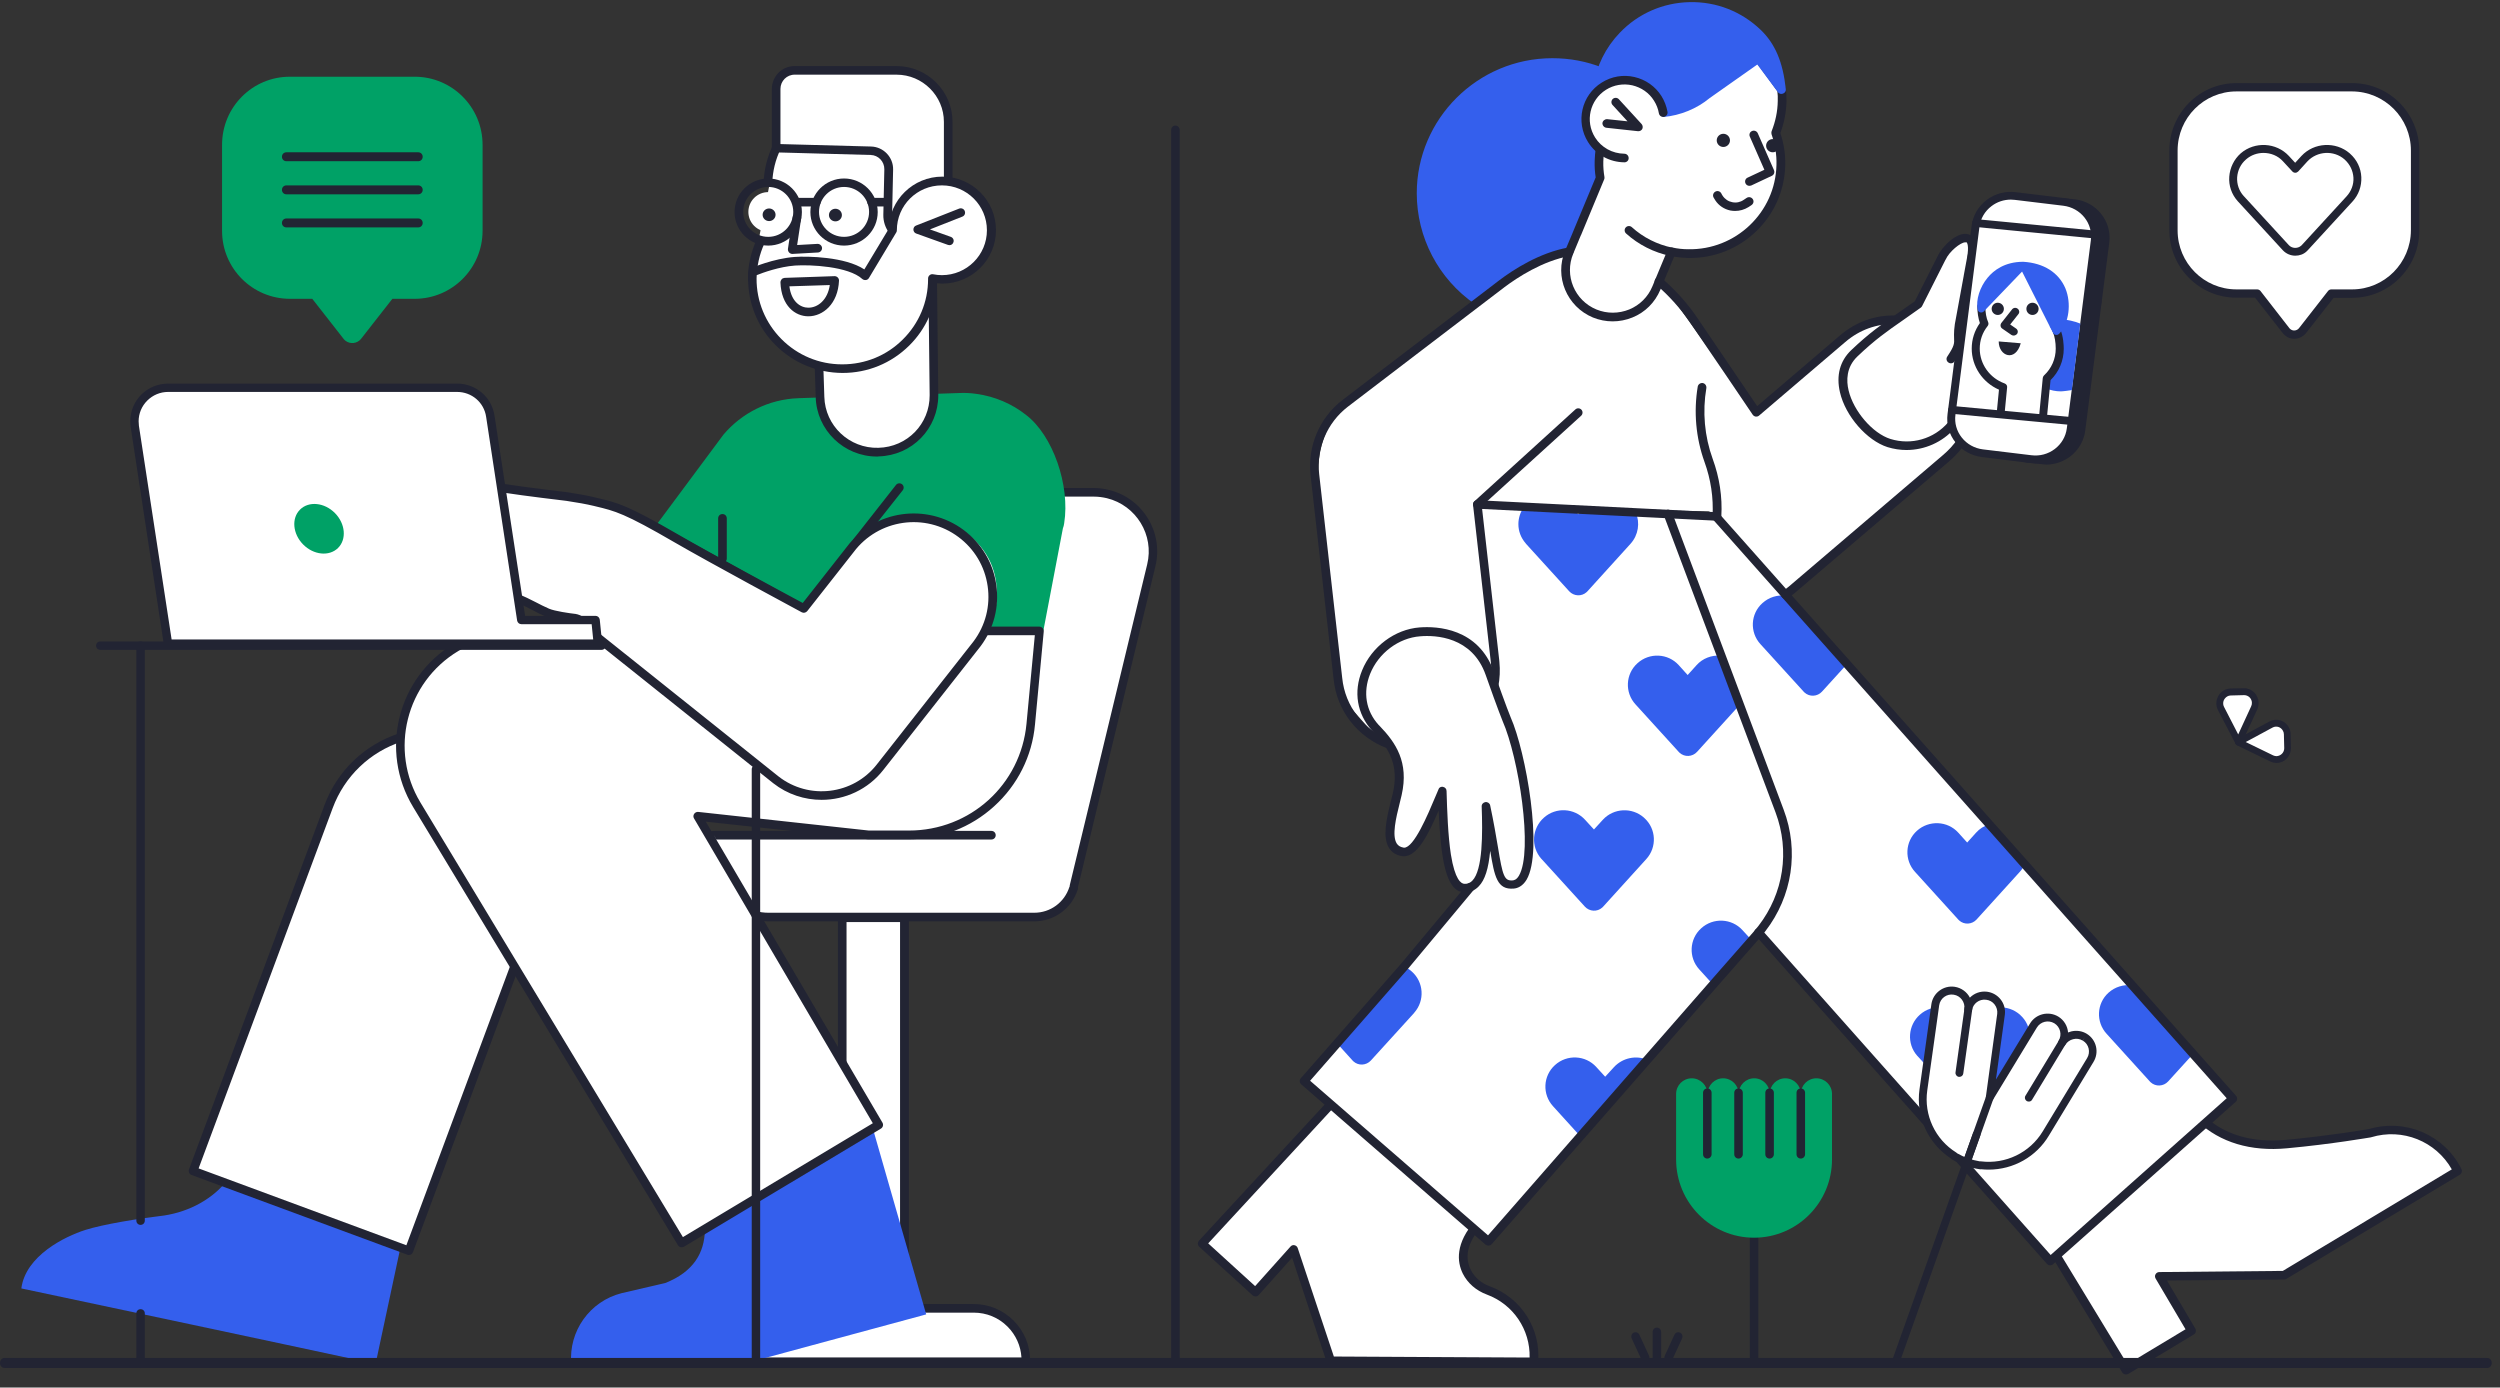 <?xml version="1.0" encoding="UTF-8"?>
<svg width="409px" height="227px" viewBox="0 0 409 227" version="1.1" xmlns="http://www.w3.org/2000/svg" xmlns:xlink="http://www.w3.org/1999/xlink">
    <rect x="0" y="0" width="409" height="227" fill="#333333" stroke="none"/>
    <title>B38F8A1B-A9EB-4EEE-8273-FF55FA135191</title>
    <g id="NKOM-(Public)---Test" stroke="none" stroke-width="1" fill="none" fill-rule="evenodd">
        <g id="NKOM---Test-(Run-Test)---01" transform="translate(-836, -307)">
            <g id="Group" transform="translate(80, 140)">
                <g id="ONT-pablita-measurement" transform="translate(756, 167)">
                    <g id="Group" transform="translate(113.877, 79.838)" fill-rule="nonzero">
                        <g>
                            <path d="M34.077,134.629 C33.676,134.629 33.371,134.323 33.371,133.924 L33.371,70.31 C33.371,69.91 33.676,69.605 34.077,69.605 C34.477,69.605 34.783,69.91 34.783,70.31 L34.783,133.924 C34.783,134.323 34.477,134.629 34.077,134.629 Z" id="Path" fill="#222433"></path>
                            <g transform="translate(19.298, 0)" id="Path">
                                <path d="M42.431,65.517 L55.186,12.662 C56.457,7.47 53.28,2.255 48.079,0.987 C47.302,0.799 46.549,0.705 45.773,0.705 L36.665,0.705 L25.416,0.705 C21.51,0.705 18.05,3.218 16.85,6.93 L0.847,56.779" fill="#FFFFFF"></path>
                                <path d="M42.431,66.222 C42.384,66.222 42.313,66.222 42.266,66.199 C41.89,66.105 41.654,65.729 41.748,65.353 L54.504,12.497 C55.68,7.705 52.715,2.842 47.914,1.668 C47.208,1.503 46.502,1.409 45.796,1.409 L25.416,1.409 C21.792,1.409 18.639,3.712 17.532,7.165 L1.53,57.013 C1.412,57.389 1.012,57.577 0.635,57.46 C0.259,57.342 0.071,56.943 0.188,56.567 L16.191,6.719 C17.485,2.702 21.204,0 25.416,0 L45.749,0 C46.573,0 47.397,0.094 48.22,0.305 C53.798,1.644 57.21,7.282 55.845,12.826 L43.09,65.682 C43.019,66.011 42.737,66.222 42.431,66.222 Z" fill="#222433"></path>
                            </g>
                            <g transform="translate(0, 55.909)" id="Path">
                                <path d="M61.728,9.584 C60.881,12.309 58.34,14.283 55.327,14.283 L11.861,14.283 C8.637,14.283 5.672,12.568 4.071,9.796 L1.035,4.534 C0.118,2.936 1.247,0.893 3.083,0.893 C3.106,0.893 3.106,0.893 3.13,0.893 L48.314,0.893" fill="#FFFFFF"></path>
                                <path d="M55.327,14.987 L11.861,14.987 C8.401,14.987 5.201,13.132 3.459,10.148 L0.424,4.886 C-0.141,3.9 -0.141,2.725 0.424,1.738 C0.988,0.775 1.977,0.188 3.083,0.188 L3.13,0.188 L48.314,0.188 C48.714,0.188 49.02,0.493 49.02,0.893 C49.02,1.292 48.714,1.597 48.314,1.597 L3.13,1.597 L3.083,0.893 L3.083,1.597 C2.471,1.597 1.953,1.926 1.647,2.443 C1.341,2.983 1.341,3.641 1.647,4.181 L4.683,9.444 C6.166,12.004 8.896,13.578 11.861,13.578 L55.327,13.578 C57.963,13.578 60.269,11.887 61.07,9.373 C61.187,8.997 61.587,8.786 61.964,8.903 C62.34,9.021 62.552,9.42 62.434,9.796 C61.446,12.897 58.599,14.987 55.327,14.987 Z" fill="#222433"></path>
                            </g>
                            <g transform="translate(3.295, 69.534)">
                                <path d="M20.615,64.39 L20.615,0.775 L30.782,0.775 L30.782,64.672 L42.125,64.672 C46.832,64.672 50.644,68.477 50.644,73.175 L50.644,73.41 L1.459,73.41 L0.753,73.41 L0.753,73.175 C0.753,68.477 4.566,64.672 9.272,64.672 L20.615,64.672" id="Path" fill="#FFFFFF"></path>
                                <path d="M50.668,74.115 L0.753,74.115 C0.353,74.115 0.047,73.81 0.047,73.41 L0.047,73.175 C0.047,68.101 4.189,63.967 9.272,63.967 L19.909,63.967 L19.909,0.775 C19.909,0.376 20.215,0.07 20.615,0.07 L30.782,0.07 C30.97,0.07 31.158,0.141 31.276,0.282 C31.417,0.423 31.488,0.587 31.488,0.775 L31.488,63.967 L42.125,63.967 C44.596,63.967 46.902,64.93 48.644,66.668 C50.385,68.407 51.35,70.709 51.35,73.175 L51.35,73.41 C51.374,73.786 51.044,74.115 50.668,74.115 Z M1.483,72.706 L49.938,72.706 C49.821,70.803 49.02,69.018 47.655,67.655 C46.173,66.175 44.22,65.376 42.125,65.376 L30.782,65.376 C30.594,65.376 30.405,65.306 30.288,65.165 C30.146,65.024 30.076,64.86 30.076,64.672 L30.076,1.48 L21.321,1.48 L21.321,64.39 C21.321,64.437 21.321,64.484 21.321,64.507 C21.321,64.554 21.345,64.601 21.345,64.648 C21.345,65.047 21.039,65.353 20.639,65.353 L9.272,65.353 C7.178,65.353 5.224,66.175 3.742,67.632 C2.377,69.018 1.577,70.779 1.483,72.706 Z" id="Shape" fill="#222433"></path>
                            </g>
                        </g>
                    </g>
                    <g id="Group" transform="translate(3.493, 10.808)">
                        <polygon id="Path" fill="#FFFFFF" fill-rule="nonzero" points="123.436 14.076 119.67 33.314 138.03 34.722 142.243 27.426 141.796 15.249 140.619 13.373"></polygon>
                        <path d="M111.832,190.478 C111.737,194.161 109.972,197.258 105.358,199.088 L98.203,200.753 C93.001,202.067 89.517,206.97 89.964,212.296 L118.21,212.296 L148.034,204.226 L139.395,174.125" id="Path" fill="#345FED"></path>
                        <path d="M33.354,182.712 C30.741,185.739 26.857,187.686 22.55,188.155 C19.49,188.507 13.417,189.469 10.475,190.407 C7.085,191.486 0.683,194.654 0,199.979 L0,199.979 L27.634,205.844 L43.499,209.223 L57.952,212.32 L61.977,193.481" id="Path" fill="#345FED"></path>
                        <g transform="translate(27.305, 109.092)" fill-rule="nonzero" id="Path">
                            <path d="M53.385,38.218 L36.085,84.717 L0.777,71.672 L22.95,12.059 C24.951,6.663 29.329,2.51 34.743,0.751" fill="#FFFFFF"></path>
                            <path d="M36.085,85.42 C35.99,85.42 35.92,85.397 35.849,85.374 L0.541,72.329 C0.165,72.189 3.37230244e-15,71.79 0.118,71.414 L22.291,11.801 C24.386,6.194 28.835,1.924 34.531,0.07 C34.908,-0.047 35.308,0.141 35.425,0.516 C35.543,0.892 35.355,1.29 34.978,1.408 C29.706,3.12 25.563,7.109 23.633,12.293 L1.695,71.25 L35.684,83.825 L52.726,37.959 C52.868,37.584 53.268,37.42 53.644,37.537 C54.021,37.678 54.186,38.077 54.068,38.452 L36.767,84.951 C36.697,85.115 36.579,85.28 36.391,85.35 C36.296,85.397 36.179,85.42 36.085,85.42 Z" fill="#222433"></path>
                        </g>
                        <g transform="translate(104.04, 53.256)" id="Path">
                            <path d="M60.306,3.801 C60.306,3.801 60.306,3.801 60.306,3.801 C60.353,3.824 60.376,3.848 60.4,3.871 L60.306,3.801 Z" fill="#82B1FF" fill-rule="nonzero"></path>
                            <path d="M66.567,21.537 L66.567,21.537 C67.556,15.367 64.731,7.156 60.306,3.801 C58.046,2.018 55.268,0.798 52.208,0.375 C51.267,0.235 50.325,0.188 49.36,0.235 L45.241,0.375 C45.241,0.375 45.241,9.549 36.179,9.924 C27.258,10.299 26.599,0.962 26.599,0.962 L23.138,1.079 C18.172,1.243 13.794,3.543 10.828,7.038 L-4.01403057e-14,21.607 L24.339,35.05 L33.731,23.437 C33.731,23.437 40.839,16.446 50.043,22.78 C59.129,29.044 54.233,39.226 54.233,39.226 L63.154,39.156 L66.355,22.382 C66.473,22.1 66.52,21.842 66.567,21.537 L66.567,21.537 Z" fill="#00A166"></path>
                        </g>
                        <path d="M114.703,81.268 C114.303,81.268 113.997,80.963 113.997,80.564 L113.997,73.995 C113.997,73.596 114.303,73.291 114.703,73.291 C115.103,73.291 115.409,73.596 115.409,73.995 L115.409,80.564 C115.409,80.963 115.103,81.268 114.703,81.268 Z" id="Path" fill="#222433" fill-rule="nonzero"></path>
                        <g transform="translate(129.697, 34.018)" fill-rule="nonzero" id="Path">
                            <path d="M0.8,15.038 L0.965,20.106 C1.106,25.244 5.39,29.279 10.545,29.138 C15.606,28.997 19.631,24.868 19.608,19.824 L19.396,0.821" fill="#FFFFFF"></path>
                            <path d="M10.286,29.865 C4.872,29.865 0.4,25.549 0.259,20.129 L0.094,15.062 C0.071,14.663 0.377,14.358 0.777,14.334 C1.177,14.311 1.483,14.616 1.506,15.015 L1.671,20.082 C1.789,24.821 5.767,28.575 10.522,28.434 C15.229,28.317 18.925,24.54 18.901,19.824 L18.69,0.821 C18.69,0.422 18.996,0.117 19.396,0.117 C19.772,0.117 20.102,0.422 20.102,0.821 L20.314,19.824 C20.314,25.291 16.03,29.701 10.545,29.842 C10.475,29.865 10.38,29.865 10.286,29.865 Z" fill="#222433"></path>
                        </g>
                        <path d="M119.576,35.543 C119.576,35.543 119.576,35.543 119.576,35.543 C119.176,35.543 118.87,35.238 118.87,34.839 C118.87,32.587 119.364,30.405 120.305,28.364 C120.47,28.012 120.894,27.848 121.247,28.012 C121.6,28.176 121.765,28.599 121.6,28.951 C120.729,30.804 120.305,32.775 120.305,34.839 C120.282,35.215 119.976,35.543 119.576,35.543 Z" id="Path" fill="#222433" fill-rule="nonzero"></path>
                        <path d="M122.141,19.777 C122.141,19.777 122.118,19.777 122.118,19.777 C121.718,19.754 121.412,19.449 121.435,19.05 C121.506,16.939 122.024,14.874 122.942,12.974 C123.106,12.622 123.53,12.481 123.883,12.645 C124.236,12.81 124.378,13.232 124.213,13.584 C123.365,15.32 122.918,17.197 122.848,19.12 C122.848,19.472 122.542,19.777 122.141,19.777 Z" id="Path" fill="#222433" fill-rule="nonzero"></path>
                        <g transform="translate(128.991, 18.299)" fill-rule="nonzero">
                            <ellipse id="Oval" fill="#FFFFFF" cx="5.602" cy="5.56" rx="3.248" ry="3.238"></ellipse>
                            <path d="M5.602,11.073 C2.566,11.073 0.094,8.61 0.094,5.584 C0.094,2.557 2.566,0.094 5.602,0.094 C8.639,0.094 11.11,2.557 11.11,5.584 C11.11,8.61 8.639,11.073 5.602,11.073 Z M5.602,1.478 C3.342,1.478 1.506,3.308 1.506,5.56 C1.506,7.812 3.342,9.642 5.602,9.642 C7.862,9.642 9.698,7.812 9.698,5.56 C9.698,3.308 7.862,1.478 5.602,1.478 Z" id="Shape" fill="#222433"></path>
                        </g>
                        <g transform="translate(116.516, 18.299)" fill-rule="nonzero">
                            <ellipse id="Oval" fill="#FFFFFF" cx="5.673" cy="5.56" rx="3.248" ry="3.238"></ellipse>
                            <path d="M5.673,11.073 C2.636,11.073 0.165,8.61 0.165,5.584 C0.165,2.557 2.636,0.094 5.673,0.094 C8.709,0.094 11.181,2.557 11.181,5.584 C11.181,8.61 8.709,11.073 5.673,11.073 Z M5.673,1.478 C3.413,1.478 1.577,3.308 1.577,5.56 C1.577,7.812 3.413,9.642 5.673,9.642 C7.932,9.642 9.768,7.812 9.768,5.56 C9.768,3.308 7.932,1.478 5.673,1.478 Z" id="Shape" fill="#222433"></path>
                        </g>
                        <g transform="translate(61.2, 91.497)" fill-rule="nonzero" id="Path">
                            <path d="M96.861,0.915 L105.335,0.915 L103.899,16.188 C102.934,26.44 94.295,34.276 83.962,34.276 L77.371,34.276 L49.431,31.226 L79.066,81.667 L46.795,101.022 L3.507,29.349 C-1.86,20.458 1.012,8.939 9.933,3.589 C12.876,1.83 16.218,0.892 19.655,0.892 L31.895,0.915" fill="#FFFFFF"></path>
                            <path d="M46.795,101.749 C46.748,101.749 46.677,101.749 46.63,101.726 C46.442,101.679 46.3,101.561 46.206,101.397 L2.895,29.725 C-2.66,20.528 0.33,8.54 9.557,3.003 C12.593,1.173 16.077,0.211 19.631,0.211 C19.631,0.211 19.631,0.211 19.631,0.211 L31.871,0.235 C32.271,0.235 32.577,0.563 32.577,0.938 C32.577,1.337 32.271,1.642 31.871,1.642 C31.871,1.642 31.871,1.642 31.871,1.642 L19.631,1.619 C16.336,1.619 13.111,2.51 10.286,4.199 C1.718,9.337 -1.059,20.458 4.096,28.997 L47.03,100.083 L78.101,81.456 L48.842,31.578 C48.701,31.344 48.725,31.062 48.866,30.851 C49.007,30.64 49.266,30.499 49.525,30.522 L77.442,33.572 L84.009,33.572 C94.036,33.572 102.298,26.065 103.24,16.118 L104.605,1.619 L96.885,1.619 C96.484,1.619 96.178,1.314 96.178,0.915 C96.178,0.516 96.484,0.211 96.885,0.211 L105.358,0.211 C105.547,0.211 105.735,0.305 105.876,0.446 C106.018,0.587 106.065,0.798 106.065,0.985 L104.629,16.258 C104.158,21.396 101.781,26.135 97.944,29.607 C94.131,33.08 89.164,35.003 83.985,35.003 L77.395,35.003 C77.371,35.003 77.348,35.003 77.324,35.003 L50.773,32.118 L79.678,81.362 C79.866,81.69 79.772,82.113 79.443,82.324 L47.171,101.679 C47.054,101.702 46.936,101.749 46.795,101.749 Z" fill="#222433"></path>
                        </g>
                        <path d="M136.759,78.406 C136.618,78.406 136.453,78.359 136.335,78.265 C136.029,78.03 135.982,77.585 136.217,77.28 L143.091,68.529 C143.326,68.224 143.773,68.177 144.079,68.411 C144.385,68.646 144.432,69.092 144.197,69.397 L137.3,78.124 C137.183,78.312 136.971,78.406 136.759,78.406 Z" id="Path" fill="#222433" fill-rule="nonzero"></path>
                        <g transform="translate(53.668, 68.036)" fill-rule="nonzero">
                            <path d="M36.814,22.288 C38.227,22.522 38.227,23.461 39.992,24.962 C40.063,25.033 69.603,48.611 69.768,48.728 C75.041,52.857 82.691,51.942 86.81,46.663 C86.81,46.663 102.534,26.651 102.652,26.511 C106.936,20.81 105.759,12.716 100.039,8.446 C94.319,4.176 86.198,5.349 81.914,11.05 L74.311,20.716 C74.311,20.716 59.176,12.575 53.527,9.29 C44.959,4.317 43.64,4.082 40.086,3.238 C38.886,2.956 37.332,2.651 35.567,2.393 C35.567,2.393 28.34,1.525 25.681,1.103 C18.972,0 0.047,1.9 0.8,6.452 C1.248,9.22 6.096,7.765 15.347,7.367 C7.226,9.126 1.365,11.027 2.166,13.795 C2.966,16.563 11.181,14.733 17.442,13.326 C13.888,16.047 8.968,19.519 9.91,21.56 C11.298,24.493 15.63,21.654 18.69,20.106 C25.469,16.634 27.917,19.402 32.342,21.349 C33.589,21.912 36.814,22.288 36.814,22.288 Z" id="Path" fill="#FFFFFF"></path>
                            <path d="M77.253,52.012 C74.476,52.012 71.675,51.121 69.344,49.291 C69.133,49.127 39.592,25.549 39.545,25.502 C38.815,24.868 38.368,24.352 38.015,23.93 C37.52,23.343 37.332,23.109 36.744,22.992 C36.32,22.945 33.354,22.593 32.107,22.03 C31.306,21.678 30.577,21.302 29.87,20.927 C26.646,19.261 24.315,18.065 19.066,20.763 C18.69,20.95 18.289,21.162 17.889,21.373 C15.535,22.616 12.899,24.024 10.969,23.39 C10.239,23.156 9.674,22.64 9.321,21.865 C8.38,19.824 11.228,17.267 14.523,14.71 C7.509,16.188 2.33,16.774 1.53,13.983 C1.342,13.302 1.436,12.622 1.812,11.988 C2.566,10.745 4.378,9.689 7.721,8.61 C3.225,8.985 0.541,9.009 0.141,6.569 C0.047,6.006 0.118,5.161 0.989,4.293 C4.59,0.704 20.055,-0.54 25.822,0.399 C28.435,0.821 35.614,1.689 35.684,1.689 C37.497,1.971 39.074,2.252 40.298,2.557 L40.58,2.628 C43.97,3.425 45.5,3.801 53.927,8.68 C58.893,11.566 71.439,18.346 74.17,19.801 L81.396,10.604 C85.892,4.598 94.46,3.378 100.486,7.859 C103.405,10.041 105.311,13.208 105.829,16.821 C106.347,20.411 105.429,24 103.24,26.909 C103.122,27.074 88.999,45.045 87.375,47.086 C84.856,50.323 81.067,52.012 77.253,52.012 Z M24.48,17.783 C26.787,17.783 28.576,18.698 30.506,19.684 C31.189,20.035 31.895,20.411 32.671,20.739 C33.589,21.138 36.037,21.49 36.908,21.584 C36.932,21.584 36.932,21.584 36.955,21.584 C38.062,21.772 38.556,22.335 39.097,23.015 C39.427,23.414 39.827,23.883 40.463,24.423 C40.675,24.587 69.886,47.907 70.215,48.188 C75.182,52.059 82.385,51.191 86.269,46.241 C86.433,46.053 101.898,26.37 102.11,26.088 C104.064,23.484 104.888,20.27 104.417,17.032 C103.946,13.795 102.251,10.956 99.639,9.009 C94.225,4.974 86.551,6.076 82.503,11.472 L74.9,21.138 C74.688,21.396 74.311,21.49 74.005,21.326 C73.864,21.255 58.799,13.138 53.221,9.9 C44.982,5.114 43.499,4.763 40.251,3.988 L39.968,3.918 C38.791,3.636 37.238,3.355 35.496,3.097 C35.449,3.097 28.246,2.229 25.61,1.806 C19.608,0.821 4.99,2.323 2.001,5.302 C1.459,5.842 1.53,6.217 1.554,6.358 C1.765,7.672 3.907,7.554 8.733,7.132 C10.663,6.968 12.828,6.78 15.394,6.686 C15.771,6.686 16.077,6.944 16.124,7.296 C16.171,7.648 15.936,8 15.583,8.07 C10.781,9.103 4.26,10.722 3.06,12.739 C2.872,13.044 2.848,13.326 2.919,13.631 C3.06,14.1 3.86,14.851 7.768,14.475 C10.71,14.194 14.382,13.349 17.348,12.692 C17.677,12.622 18.007,12.786 18.148,13.091 C18.289,13.396 18.195,13.748 17.936,13.959 C17.654,14.17 17.371,14.381 17.089,14.616 C14.429,16.634 10.004,19.989 10.639,21.349 C10.828,21.772 11.087,22.006 11.463,22.123 C12.805,22.569 15.277,21.255 17.254,20.2 C17.677,19.989 18.078,19.777 18.454,19.566 C20.879,18.252 22.809,17.783 24.48,17.783 Z" id="Shape" fill="#222433"></path>
                        </g>
                        <path d="M143.656,22.968 L139.113,22.968 C138.713,22.968 138.407,22.663 138.407,22.264 C138.407,21.865 138.713,21.56 139.113,21.56 L143.656,21.56 C144.056,21.56 144.362,21.865 144.362,22.264 C144.362,22.663 144.056,22.968 143.656,22.968 Z" id="Path" fill="#222433" fill-rule="nonzero"></path>
                        <path d="M126.119,30.734 C125.931,30.734 125.743,30.64 125.602,30.499 C125.46,30.335 125.39,30.124 125.413,29.912 L126.19,24.704 C126.237,24.329 126.614,24.047 126.99,24.118 C127.367,24.165 127.649,24.54 127.579,24.915 L126.92,29.279 L130.239,29.091 C130.615,29.068 130.968,29.373 130.992,29.748 C131.015,30.147 130.709,30.475 130.333,30.499 L126.143,30.734 C126.143,30.734 126.119,30.734 126.119,30.734 Z" id="Path" fill="#222433" fill-rule="nonzero"></path>
                        <path d="M130.05,22.968 L126.99,22.968 C126.59,22.968 126.284,22.663 126.284,22.264 C126.284,21.865 126.59,21.56 126.99,21.56 L130.05,21.56 C130.451,21.56 130.757,21.865 130.757,22.264 C130.757,22.663 130.451,22.968 130.05,22.968 Z" id="Path" fill="#222433" fill-rule="nonzero"></path>
                        <g transform="translate(122.636, 0)" fill-rule="nonzero" id="Path">
                            <path d="M28.999,18.487 L28.999,9.126 C28.999,4.481 25.21,0.704 20.549,0.704 L3.907,0.704 C2.236,0.704 0.847,2.041 0.847,3.707 C0.847,3.707 0.847,3.73 0.847,3.73 L0.847,13.443 L16.336,13.865 C17.983,13.912 19.302,15.273 19.278,16.939 L19.113,24.376 C19.09,25.338 19.396,26.206 19.937,26.933" fill="#FFFFFF"></path>
                            <path d="M19.937,27.613 C19.725,27.613 19.513,27.519 19.372,27.332 C18.713,26.487 18.36,25.408 18.384,24.329 L18.548,16.892 C18.572,15.625 17.56,14.569 16.312,14.546 L0.824,14.123 C0.447,14.123 0.141,13.795 0.141,13.42 L0.141,3.73 C0.165,1.642 1.836,-0.023 3.907,-0 L20.549,-0 C25.586,-0 29.706,4.106 29.706,9.126 L29.706,18.487 C29.706,18.886 29.4,19.191 28.999,19.191 C28.599,19.191 28.293,18.886 28.293,18.487 L28.293,9.126 C28.293,4.88 24.81,1.408 20.549,1.408 L3.907,1.408 C2.613,1.384 1.554,2.44 1.554,3.73 L1.554,12.763 L16.359,13.161 C18.407,13.208 20.031,14.921 19.984,16.939 L19.819,24.376 C19.796,25.126 20.055,25.877 20.502,26.487 C20.737,26.792 20.69,27.238 20.361,27.473 C20.243,27.566 20.102,27.613 19.937,27.613 Z" fill="#222433"></path>
                        </g>
                        <g transform="translate(118.87, 18.065)" fill-rule="nonzero">
                            <path d="M23.703,8.774 L19.231,16.235 C16.759,13.983 10.38,13.654 7.721,13.865 C4.26,14.123 0.753,15.672 0.753,15.672 C0.73,16.024 0.706,16.352 0.706,16.704 C0.683,24.821 7.25,31.437 15.418,31.461 C23.586,31.484 30.2,24.939 30.223,16.798 L30.223,16.798 L30.223,16.681 C30.718,16.774 31.259,16.821 31.777,16.821 C36.226,16.821 39.851,13.208 39.851,8.774 C39.851,4.34 36.249,0.727 31.777,0.727 C27.305,0.727 23.703,4.317 23.703,8.774" id="Path" fill="#FFFFFF"></path>
                            <path d="M15.488,32.141 C15.465,32.141 15.441,32.141 15.441,32.141 C11.322,32.118 7.438,30.499 4.519,27.59 C1.601,24.681 0.024,20.786 0.024,16.681 C0.024,16.329 0.047,15.953 0.071,15.601 C0.094,15.343 0.259,15.109 0.494,15.015 C0.636,14.944 4.143,13.42 7.674,13.161 C9.721,13.021 15.889,13.115 19.043,15.203 L23.021,8.587 C23.138,3.848 27.022,0.023 31.801,0.023 C36.649,0.023 40.58,3.941 40.58,8.774 C40.58,13.607 36.649,17.525 31.801,17.525 C31.518,17.525 31.212,17.502 30.93,17.478 C30.741,21.326 29.141,24.939 26.387,27.66 C23.444,30.569 19.584,32.141 15.488,32.141 Z M1.436,16.141 C1.436,16.329 1.412,16.516 1.412,16.681 C1.389,20.411 2.848,23.953 5.484,26.604 C8.121,29.256 11.652,30.734 15.394,30.734 C15.418,30.734 15.418,30.734 15.441,30.734 C19.184,30.734 22.691,29.302 25.327,26.675 C27.987,24.047 29.47,20.528 29.47,16.798 L29.47,16.681 C29.47,16.469 29.564,16.282 29.729,16.141 C29.894,16 30.106,15.953 30.318,16 C30.788,16.094 31.259,16.141 31.73,16.141 C35.802,16.141 39.097,12.856 39.097,8.798 C39.097,4.739 35.802,1.455 31.73,1.455 C27.658,1.455 24.362,4.739 24.362,8.798 C24.362,8.915 24.339,9.056 24.268,9.15 L19.796,16.61 C19.678,16.798 19.513,16.915 19.302,16.939 C19.09,16.962 18.878,16.915 18.713,16.774 C16.43,14.686 10.216,14.405 7.721,14.569 C5.131,14.757 2.424,15.742 1.436,16.141 Z" id="Shape" fill="#222433"></path>
                        </g>
                        <path d="M128.756,40.939 C126.59,40.939 124.33,39.226 124.189,35.402 C124.189,35.215 124.26,35.027 124.378,34.886 C124.495,34.745 124.684,34.675 124.872,34.651 L133.04,34.37 C133.228,34.37 133.416,34.44 133.558,34.581 C133.699,34.722 133.769,34.91 133.769,35.097 C133.605,38.921 131.133,40.939 128.756,40.939 C128.756,40.939 128.756,40.939 128.756,40.939 Z M125.649,36.036 C125.978,38.593 127.485,39.531 128.756,39.531 C128.756,39.531 128.756,39.531 128.756,39.531 C130.309,39.531 131.91,38.264 132.263,35.825 L125.649,36.036 Z" id="Shape" fill="#222433" fill-rule="nonzero"></path>
                        <path d="M151.823,29.302 C151.753,29.302 151.659,29.279 151.588,29.256 L146.41,27.402 C146.127,27.308 145.939,27.05 145.939,26.745 C145.939,26.464 146.104,26.182 146.386,26.088 L153.424,23.32 C153.777,23.179 154.201,23.343 154.342,23.719 C154.483,24.094 154.319,24.493 153.942,24.634 L148.646,26.722 L152.059,27.942 C152.435,28.082 152.624,28.481 152.483,28.833 C152.388,29.138 152.129,29.302 151.823,29.302 Z" id="Path" fill="#222433" fill-rule="nonzero"></path>
                        <ellipse id="Oval" fill="#222433" fill-rule="nonzero" cx="133.181" cy="24.376" rx="1.059" ry="1.032"></ellipse>
                        <ellipse id="Oval" fill="#222433" fill-rule="nonzero" cx="122.33" cy="24.329" rx="1.059" ry="1.032"></ellipse>
                    </g>
                    <g id="Path" transform="translate(36.329, 12.551)">
                        <path d="M31.51,0 L11.087,0 C4.96,0 0,4.975 0,11.144 L0,25.214 C0,31.359 4.96,36.334 11.111,36.334 L14.758,36.334 L19.888,42.893 C19.986,43.015 20.083,43.113 20.18,43.186 C20.958,43.796 22.101,43.674 22.733,42.893 L27.863,36.334 L31.51,36.334 C37.637,36.334 42.621,31.359 42.621,25.19 L42.621,11.144 C42.621,4.975 37.637,0 31.51,0 Z" fill="#00A166"></path>
                        <path d="M32.094,13.826 L10.528,13.826 C10.114,13.826 9.798,13.509 9.798,13.095 C9.798,12.68 10.114,12.363 10.528,12.363 L32.094,12.363 C32.507,12.363 32.823,12.68 32.823,13.095 C32.823,13.509 32.507,13.826 32.094,13.826 Z" fill="#222433" fill-rule="nonzero"></path>
                        <path d="M32.094,19.24 L10.528,19.24 C10.114,19.24 9.798,18.923 9.798,18.508 C9.798,18.094 10.114,17.777 10.528,17.777 L32.094,17.777 C32.507,17.777 32.823,18.094 32.823,18.508 C32.823,18.923 32.507,19.24 32.094,19.24 Z" fill="#222433" fill-rule="nonzero"></path>
                        <path d="M32.094,24.653 L10.528,24.653 C10.114,24.653 9.798,24.336 9.798,23.922 C9.798,23.507 10.114,23.19 10.528,23.19 L32.094,23.19 C32.507,23.19 32.823,23.507 32.823,23.922 C32.823,24.336 32.507,24.653 32.094,24.653 Z" fill="#222433" fill-rule="nonzero"></path>
                    </g>
                    <g id="Group" transform="translate(195.966, 0.114)">
                        <g transform="translate(139.169, 182.068)" fill-rule="nonzero" id="Path">
                            <path d="M24.937,0.821 C28.611,4.294 33.509,5.49 38.949,4.997 C46.413,4.294 52.583,3.214 52.583,3.214 C58.234,1.502 64.31,4.106 66.924,9.385 L66.924,9.385 L38.525,26.442 L18.132,26.63 L23.383,35.546 L12.669,41.998 L0.754,22.36" fill="#FFFFFF"></path>
                            <path d="M12.669,42.678 C12.433,42.678 12.198,42.561 12.057,42.35 L0.141,22.712 C-0.071,22.383 0.047,21.937 0.377,21.75 C0.706,21.539 1.154,21.656 1.342,21.984 L12.904,41.012 L22.418,35.287 L17.52,26.982 C17.402,26.771 17.378,26.489 17.52,26.278 C17.638,26.067 17.873,25.926 18.132,25.926 L38.336,25.738 L65.982,9.127 C63.368,4.528 57.928,2.323 52.795,3.871 C52.771,3.871 52.748,3.895 52.701,3.895 C52.63,3.895 46.413,4.997 39.019,5.678 C33.085,6.241 28.046,4.716 24.443,1.314 C24.16,1.056 24.137,0.61 24.419,0.328 C24.678,0.047 25.126,0.023 25.408,0.305 C28.752,3.472 33.297,4.81 38.878,4.294 C45.919,3.637 51.853,2.628 52.418,2.534 C58.423,0.751 64.781,3.496 67.559,9.08 C67.724,9.408 67.607,9.807 67.3,9.995 L38.901,27.052 C38.784,27.123 38.666,27.146 38.548,27.146 L19.38,27.31 L24.019,35.17 C24.207,35.499 24.113,35.921 23.784,36.132 L13.069,42.584 C12.928,42.655 12.81,42.678 12.669,42.678 Z" fill="#222433"></path>
                        </g>
                        <path d="M29.6,120.902 L24.608,115.2 C23.831,114.309 23.36,113.183 23.266,111.986 L20.087,82.142 C19.003,75.596 19.851,69.003 25.55,65.226 L53.289,44.367 C56.139,42.303 59.859,41.083 63.179,42.256 L75.424,46.714 C76.154,47.042 77.332,48.145 77.779,48.825 L91.202,67.595 L107.45,54.456 C109.522,52.955 113.737,51.617 115.456,53.518 L124.875,66.891 C125.794,68.51 125.582,72.006 124.169,73.226 L94.734,97.862 L83.666,83.55 L46.225,82.846 L48.58,110.531 L37.277,103.258 C31.248,103.915 28.211,107.599 27.386,113.582 L29.6,120.902 Z" id="Path" fill="#FFFFFF" fill-rule="nonzero"></path>
                        <polyline id="Path" fill="#FFFFFF" fill-rule="nonzero" points="84.75 84.535 96.17 97.393 106.131 108.608 129.42 134.839 135.19 141.361 152.803 161.187 162.741 172.378 169.216 179.675 139.381 206.258 124.051 188.99 116.869 180.919 110.064 173.27 50.228 103.727 73.07 84.371"></polyline>
                        <g transform="translate(0, 178.314)" fill-rule="nonzero">
                            <path d="M46.46,21.14 C42.905,24.8 43.046,27.686 43.988,29.633 C44.694,31.088 46.013,32.144 47.52,32.707 C52.3,34.466 55.385,39.229 54.938,44.367 L54.938,44.367 L53.054,44.367 L21.735,44.203 L15.707,25.973 L9.419,32.988 L0.706,25.034 L23.148,0.727 L46.46,21.14 Z" id="Path" fill="#FFFFFF"></path>
                            <path d="M54.938,45.071 L53.054,45.071 L21.735,44.907 C21.429,44.907 21.17,44.719 21.076,44.414 L15.424,27.334 L9.961,33.434 C9.843,33.575 9.655,33.669 9.466,33.669 C9.278,33.669 9.09,33.622 8.948,33.481 L0.235,25.551 C0.094,25.433 0.024,25.246 0,25.058 C0,24.87 0.071,24.682 0.188,24.542 L22.63,0.235 C22.889,-0.047 23.336,-0.07 23.619,0.188 L46.931,20.6 C47.073,20.717 47.167,20.905 47.167,21.093 C47.167,21.28 47.096,21.468 46.978,21.609 C44.27,24.377 43.493,26.982 44.647,29.305 C45.259,30.548 46.366,31.51 47.803,32.026 C52.913,33.903 56.162,38.995 55.668,44.414 C55.621,44.79 55.314,45.071 54.938,45.071 Z M22.253,43.499 L53.054,43.664 L54.278,43.664 C54.396,39.135 51.617,34.959 47.285,33.364 C45.518,32.707 44.129,31.487 43.352,29.938 C42.41,28.038 42.057,24.987 45.448,21.187 L23.195,1.713 L1.695,24.987 L9.372,31.979 L15.165,25.504 C15.33,25.316 15.589,25.222 15.824,25.292 C16.06,25.339 16.272,25.527 16.342,25.762 L22.253,43.499 Z" id="Shape" fill="#222433"></path>
                        </g>
                        <path d="M44.553,145.021 L17.261,176.696 L47.402,202.973 L92.261,152.412 C93.274,151.192 96.1,147.485 96.382,141.971 C96.594,137.677 95.158,134.416 94.381,132.938 L76.72,84.371 L46.343,82.963 L48.933,111.353 L51.57,128.152 C51.924,130.428 51.5,132.75 50.369,134.745 L44.553,145.021 Z" id="Path" fill="#FFFFFF" fill-rule="nonzero"></path>
                        <path d="M66.264,10.98 C63.627,9.925 60.848,9.408 57.999,9.408 C45.777,9.408 35.817,19.333 35.817,31.51 C35.817,38.713 39.349,45.494 45.307,49.623 C45.424,49.717 54.537,41.083 60.754,41.13 C61.908,38.338 63.957,33.457 65.817,28.976 C66.335,24.706 63.439,21.844 63.439,19.38 C63.439,14.758 66.712,13.913 66.759,13.796 C66.9,13.444 66.618,11.121 66.264,10.98 Z" id="Path" fill="#345FED"></path>
                        <g transform="translate(59.341, 8.916)" fill-rule="nonzero" id="Path">
                            <path d="M6.452,15.391 C6.358,16.025 6.287,16.682 6.287,17.339 L6.287,17.339 C6.264,18.277 6.334,19.169 6.476,20.06 L2.684,29.187 C2.684,29.187 2.119,30.525 1.413,32.214 C-0.212,36.132 1.648,40.637 5.581,42.256 L5.581,42.256 C9.513,43.875 14.035,42.021 15.659,38.103 L18.132,32.167 C19.003,32.355 19.898,32.449 20.84,32.472 C29.058,32.636 35.84,26.161 36.029,17.972 C36.076,16.166 35.77,14.382 35.181,12.717 C35.84,11.098 36.217,9.315 36.24,7.508 C36.264,6.874 36.217,6.241 36.146,5.608 L32.567,0.704" fill="#FFFFFF"></path>
                            <path d="M8.524,43.546 C7.441,43.546 6.334,43.335 5.298,42.913 C1.013,41.13 -1.036,36.226 0.754,31.956 L1.931,29.164 C1.954,29.093 2.002,29 2.025,28.929 L2.025,28.929 L5.746,19.99 C5.604,19.098 5.557,18.207 5.581,17.339 C5.581,17.315 5.581,17.292 5.581,17.268 C5.604,16.611 5.652,15.931 5.769,15.297 C5.84,14.922 6.193,14.641 6.57,14.711 C6.947,14.781 7.229,15.133 7.159,15.509 C7.064,16.119 7.017,16.752 6.994,17.362 C6.994,17.386 6.994,17.409 6.994,17.409 C6.97,18.254 7.041,19.098 7.182,19.943 C7.206,20.084 7.182,20.201 7.135,20.318 L3.344,29.445 C3.344,29.445 3.344,29.469 3.32,29.469 C3.273,29.563 3.038,30.173 2.072,32.472 C0.589,36.038 2.284,40.121 5.863,41.599 C7.582,42.303 9.49,42.303 11.232,41.599 C12.951,40.895 14.317,39.534 15.024,37.821 L17.496,31.885 C17.638,31.58 17.967,31.393 18.297,31.463 C19.145,31.651 20.016,31.745 20.864,31.745 C28.658,31.909 35.157,25.715 35.322,17.949 C35.369,16.236 35.087,14.57 34.521,12.951 C34.474,12.787 34.474,12.623 34.521,12.459 C35.157,10.863 35.511,9.197 35.534,7.485 C35.558,6.945 35.534,6.405 35.463,5.866 L32.002,1.126 C31.766,0.821 31.837,0.375 32.167,0.141 C32.473,-0.094 32.92,-0.023 33.156,0.305 L36.735,5.209 C36.806,5.303 36.853,5.42 36.876,5.537 C36.947,6.194 36.97,6.851 36.97,7.531 C36.923,9.315 36.594,11.074 35.958,12.74 C36.523,14.429 36.806,16.189 36.759,17.996 C36.57,26.559 29.435,33.364 20.84,33.176 C20.087,33.152 19.333,33.082 18.579,32.965 L16.319,38.385 C15.448,40.449 13.846,42.068 11.75,42.913 C10.714,43.335 9.608,43.546 8.524,43.546 Z" fill="#222433"></path>
                        </g>
                        <path d="M162.835,172.308 L158.738,176.813 C157.984,177.634 156.712,177.704 155.888,176.954 C155.841,176.907 155.794,176.86 155.747,176.813 L148.683,169.023 C146.893,167.076 147.034,164.049 148.989,162.29 C150.025,161.351 151.461,160.905 152.851,161.093 L162.835,172.308 Z" id="Path" fill="#345FED"></path>
                        <path d="M135.284,141.291 C135.072,141.76 134.789,142.182 134.46,142.534 L127.395,150.324 C126.642,151.145 125.37,151.215 124.546,150.465 C124.499,150.418 124.452,150.371 124.405,150.324 L117.34,142.534 C115.55,140.587 115.692,137.56 117.646,135.801 C119.601,134.041 122.638,134.158 124.405,136.106 L125.864,137.724 L127.324,136.106 C127.89,135.472 128.62,135.003 129.444,134.768 L135.284,141.291 Z" id="Path" fill="#345FED"></path>
                        <path d="M106.202,108.537 L102.104,113.042 C101.351,113.863 100.079,113.934 99.255,113.183 C99.208,113.136 99.161,113.089 99.114,113.042 L92.049,105.276 C90.26,103.329 90.401,100.302 92.379,98.542 C93.415,97.604 94.828,97.158 96.241,97.346 L106.202,108.537 Z" id="Path" fill="#345FED"></path>
                        <path d="M70.786,88.852 L63.745,96.618 C63.698,96.665 63.65,96.712 63.603,96.759 C62.779,97.51 61.508,97.439 60.754,96.618 L53.69,88.852 C53.666,88.829 53.643,88.805 53.643,88.782 C52.842,87.867 52.442,86.764 52.442,85.638 C52.442,84.699 52.724,83.761 53.266,82.963 L61.602,83.315 L62.238,84.019 L62.826,83.362 L71.657,83.737 C72.363,85.427 72.081,87.421 70.786,88.852 Z" id="Path" fill="#345FED"></path>
                        <path d="M88.611,115.247 L81.665,122.896 C80.911,123.717 79.64,123.788 78.815,123.037 C78.768,122.99 78.721,122.943 78.674,122.896 L71.61,115.13 C69.82,113.183 69.961,110.156 71.916,108.396 C73.87,106.613 76.908,106.754 78.674,108.701 L80.134,110.32 L81.594,108.701 C82.583,107.599 84.043,107.036 85.527,107.153 L88.611,115.247 Z" id="Path" fill="#345FED"></path>
                        <path d="M72.975,133.642 L72.975,133.642 C71.021,131.929 68.03,132.07 66.264,133.994 L64.804,135.589 L63.344,133.994 C61.578,132.07 58.588,131.906 56.633,133.642 L56.633,133.642 C54.655,135.378 54.443,138.405 56.186,140.376 C56.209,140.399 56.233,140.423 56.256,140.446 L63.321,148.212 C64.074,149.033 65.346,149.104 66.17,148.353 C66.217,148.306 66.264,148.259 66.311,148.212 L73.352,140.446 C75.142,138.499 75.001,135.472 73.046,133.712 C72.999,133.689 72.975,133.665 72.975,133.642 Z" id="Path" fill="#345FED"></path>
                        <path d="M134.483,165.879 L134.483,165.879 C132.529,164.167 129.538,164.307 127.772,166.231 L126.312,167.827 L124.852,166.231 C123.086,164.307 120.095,164.143 118.141,165.879 L118.141,165.879 C116.163,167.616 115.951,170.642 117.693,172.613 C117.717,172.637 117.74,172.66 117.764,172.683 L124.828,180.449 C125.582,181.271 126.854,181.341 127.678,180.59 C127.725,180.543 127.772,180.496 127.819,180.449 L134.86,172.683 C136.65,170.736 136.508,167.709 134.554,165.95 C134.53,165.903 134.507,165.879 134.483,165.879 Z" id="Path" fill="#345FED"></path>
                        <path d="M73.494,173.247 L62.544,185.752 L58.117,180.872 C56.327,178.924 56.468,175.898 58.423,174.138 C60.377,172.355 63.415,172.496 65.181,174.443 L66.641,176.039 L68.101,174.443 C69.49,172.965 71.633,172.496 73.494,173.247 Z" id="Path" fill="#345FED"></path>
                        <path d="M35.369,165.621 L28.305,173.387 C27.551,174.208 26.28,174.279 25.455,173.528 C25.408,173.481 25.361,173.434 25.314,173.387 L22.747,170.548 L33.721,158.019 C34.192,158.207 34.616,158.489 34.992,158.817 C36.97,160.553 37.159,163.58 35.416,165.551 C35.393,165.574 35.393,165.598 35.369,165.621 Z" id="Path" fill="#345FED"></path>
                        <path d="M139.452,206.892 C139.428,206.892 139.428,206.892 139.405,206.892 C139.216,206.892 139.051,206.798 138.91,206.657 L91.202,152.905 C90.943,152.623 90.966,152.177 91.272,151.919 C91.555,151.661 92.002,151.685 92.261,151.99 L139.522,205.202 L168.322,179.558 L84.302,84.911 C84.043,84.629 84.067,84.183 84.373,83.925 C84.679,83.667 85.103,83.69 85.362,83.995 L169.852,179.159 C170.111,179.441 170.088,179.886 169.805,180.144 L139.923,206.704 C139.805,206.821 139.64,206.892 139.452,206.892 Z" id="Path" fill="#222433" fill-rule="nonzero"></path>
                        <path d="M76.884,83.972 L85.574,107.129 L88.611,115.224 L95.134,132.61 C97.56,139.085 96.476,146.335 92.238,151.802 C92.002,152.107 91.743,152.435 91.484,152.717 L85.927,159.075 L73.494,173.27 L62.544,185.775 L47.52,202.95 L17.331,176.742 L22.747,170.548 L33.721,158.019 L44.553,145.021" id="Path"></path>
                        <path d="M96.194,14.476 C95.723,10.042 94.451,7.039 92.073,4.763 C88.941,1.76 84.82,0.141 80.464,0.235 C76.107,0.328 72.057,2.088 69.043,5.232 C66.712,7.649 65.205,10.699 64.687,14.031 L64.569,14.828 C64.522,15.204 68.407,12.975 69.773,13.022 C76.461,13.303 75.754,19.028 76.107,19.028 C76.131,19.028 76.154,19.028 76.178,19.028 C78.957,18.77 81.641,17.667 83.737,15.931 L91.531,10.441 L94.899,14.969 C95.087,15.227 95.417,15.321 95.723,15.204 C96.053,15.086 96.241,14.781 96.194,14.476 Z" id="Path" fill="#345FED"></path>
                        <g transform="translate(62.638, 12.2)" fill-rule="nonzero" id="Path">
                            <path d="M7.159,13.538 C5.063,13.514 2.991,12.459 1.79,10.558 C-0.094,7.578 0.801,3.66 3.791,1.783 C6.782,-0.094 10.714,0.798 12.598,3.777 C13.069,4.505 13.352,5.303 13.493,6.1" fill="#FFFFFF"></path>
                            <path d="M7.159,14.242 C7.159,14.242 7.159,14.242 7.159,14.242 C4.71,14.218 2.496,12.998 1.201,10.933 C-0.871,7.625 0.118,3.261 3.438,1.197 C5.039,0.188 6.947,-0.141 8.783,0.282 C10.62,0.704 12.198,1.807 13.21,3.402 C13.705,4.2 14.035,5.068 14.199,5.983 C14.27,6.358 14.011,6.734 13.611,6.804 C13.234,6.874 12.857,6.616 12.787,6.218 C12.669,5.49 12.386,4.786 11.986,4.153 C11.185,2.862 9.914,1.994 8.43,1.642 C6.947,1.314 5.416,1.572 4.144,2.37 C1.484,4.036 0.683,7.531 2.355,10.183 C3.391,11.825 5.181,12.81 7.135,12.834 C7.535,12.834 7.842,13.162 7.842,13.538 C7.865,13.937 7.535,14.242 7.159,14.242 Z" fill="#222433"></path>
                        </g>
                        <path d="M84.914,85.075 C84.891,85.075 84.891,85.075 84.867,85.075 C84.467,85.051 84.184,84.723 84.208,84.324 C84.373,81.297 83.925,78.318 82.889,75.455 C81.476,71.513 81.1,67.267 81.782,63.137 C81.853,62.762 82.206,62.504 82.607,62.551 C82.983,62.621 83.242,62.973 83.195,63.372 C82.536,67.243 82.889,71.255 84.231,74.962 C85.338,77.989 85.833,81.157 85.644,84.394 C85.597,84.793 85.291,85.075 84.914,85.075 Z" id="Path" fill="#222433" fill-rule="nonzero"></path>
                        <path d="M91.367,68.041 C91.343,68.041 91.296,68.041 91.272,68.041 C91.084,68.018 90.896,67.9 90.778,67.736 C90.707,67.619 83.007,56.239 80.417,52.485 C78.91,50.303 76.979,48.168 74.977,46.456 C74.671,46.198 74.647,45.752 74.906,45.47 C75.165,45.165 75.613,45.142 75.895,45.4 C77.991,47.183 80.016,49.412 81.594,51.711 C83.808,54.949 89.836,63.841 91.508,66.328 L105.024,54.785 C107.638,52.556 110.747,51.43 114.043,51.5 C114.444,51.5 114.75,51.828 114.726,52.227 C114.703,52.626 114.397,52.931 113.996,52.908 C111.053,52.837 108.251,53.846 105.919,55.841 L91.79,67.9 C91.696,67.994 91.555,68.041 91.367,68.041 Z" id="Path" fill="#222433" fill-rule="nonzero"></path>
                        <path d="M96.147,97.862 C95.935,97.862 95.699,97.768 95.558,97.557 C95.346,97.228 95.417,96.806 95.723,96.571 C96.053,96.337 96.382,96.102 96.688,95.844 L121.885,74.352 C123.51,72.968 126.029,70.293 124.711,67.9 C124.522,67.572 124.64,67.126 124.993,66.938 C125.323,66.751 125.77,66.868 125.959,67.22 C127.324,69.636 126.194,72.546 122.827,75.432 L97.63,96.923 C97.277,97.205 96.924,97.486 96.571,97.744 C96.429,97.838 96.288,97.862 96.147,97.862 Z" id="Path" fill="#222433" fill-rule="nonzero"></path>
                        <path d="M48.462,112.831 C48.415,112.831 48.368,112.831 48.321,112.807 C47.944,112.737 47.685,112.362 47.779,111.986 C48.015,110.79 48.085,109.546 47.944,108.326 C47.944,108.256 47.92,108.162 47.92,108.091 L45.024,82.494 C45,82.283 45.071,82.095 45.212,81.931 C45.354,81.79 45.566,81.696 45.754,81.72 L84.938,83.69 C85.338,83.714 85.621,84.042 85.597,84.418 C85.574,84.793 85.244,85.098 84.867,85.075 L46.507,83.151 L49.31,107.904 C49.31,107.998 49.333,108.068 49.333,108.162 C49.475,109.523 49.404,110.907 49.145,112.244 C49.098,112.596 48.792,112.831 48.462,112.831 Z" id="Path" fill="#222433" fill-rule="nonzero"></path>
                        <path d="M31.272,122.38 C31.201,122.38 31.107,122.357 31.036,122.333 C26.115,120.503 22.724,116.162 22.206,110.954 L18.438,77.614 C17.92,72.921 19.898,68.229 23.642,65.343 C23.878,65.155 47.002,47.488 49.333,45.728 C51.5,44.086 55.856,41.223 60.613,40.379 C60.99,40.308 61.366,40.567 61.437,40.942 C61.508,41.317 61.249,41.693 60.872,41.763 C56.398,42.561 52.253,45.306 50.181,46.854 C47.873,48.591 24.749,66.281 24.514,66.446 C21.17,69.026 19.357,73.25 19.851,77.449 L23.619,110.79 C24.09,115.459 27.127,119.353 31.554,120.996 C31.931,121.136 32.096,121.535 31.978,121.911 C31.837,122.192 31.554,122.38 31.272,122.38 Z" id="Path" fill="#222433" fill-rule="nonzero"></path>
                        <g transform="translate(25.903, 102.296)" fill-rule="nonzero">
                            <path d="M10.432,0.985 C2.967,1.549 -2.237,10.722 3.132,16.682 C3.203,16.776 3.273,16.846 3.344,16.916 C5.816,19.474 7.865,22.454 6.711,27.521 C5.911,31.088 4.144,36.296 7.559,36.953 C9.914,37.399 12.245,31.393 14.105,27.005 C14.317,33.833 14.6,42.772 17.708,42.866 C20.817,42.96 21.617,38.361 21.264,29.516 C23.36,39.159 22.724,42.608 25.715,42.326 C30.66,41.88 27.551,21.867 24.608,15.251 C24.608,15.251 23.948,13.655 21.876,7.813 C19.757,1.83 14.341,0.68 10.432,0.985 Z" id="Path" fill="#FFFFFF"></path>
                            <path d="M17.779,43.57 C17.755,43.57 17.708,43.57 17.685,43.57 C14.6,43.476 13.846,37.915 13.493,30.196 C11.798,34.138 10.008,37.681 7.794,37.681 C7.677,37.681 7.535,37.657 7.394,37.634 C6.523,37.469 5.84,37.047 5.393,36.343 C4.239,34.537 4.992,31.416 5.675,28.671 C5.793,28.202 5.887,27.756 6.005,27.334 C7.017,22.876 5.463,20.107 2.826,17.362 C2.755,17.292 2.661,17.198 2.59,17.104 C0.141,14.382 -0.471,10.793 0.965,7.273 C2.543,3.379 6.334,0.54 10.385,0.235 C13.187,0.023 19.992,0.305 22.536,7.508 C24.584,13.256 25.244,14.899 25.267,14.922 C27.787,20.6 30.636,36.836 27.881,41.505 C27.222,42.608 26.374,42.913 25.785,42.96 C23.077,43.194 22.63,41.059 21.923,36.742 C21.664,39.722 21.052,41.575 20.063,42.584 C19.427,43.265 18.65,43.57 17.779,43.57 Z M14.082,26.301 C14.129,26.301 14.176,26.301 14.223,26.325 C14.553,26.395 14.788,26.653 14.788,27.005 C14.882,30.267 15.024,34.302 15.495,37.376 C16.154,41.528 17.167,42.162 17.708,42.185 C18.25,42.209 18.65,42.045 19.003,41.669 C20.722,39.933 20.699,33.927 20.534,29.539 C20.51,29.164 20.793,28.859 21.146,28.812 C21.499,28.765 21.853,29 21.923,29.351 C22.512,32.12 22.889,34.372 23.195,36.179 C23.972,40.918 24.231,41.74 25.62,41.622 C25.762,41.599 26.209,41.575 26.633,40.848 C28.988,36.836 26.586,21.515 23.948,15.532 C23.925,15.462 23.242,13.843 21.193,8.024 C18.98,1.713 12.951,1.478 10.479,1.689 C10.479,1.689 10.479,1.689 10.479,1.689 C6.947,1.947 3.65,4.434 2.284,7.836 C1.083,10.84 1.578,13.89 3.674,16.189 C3.744,16.259 3.815,16.33 3.885,16.4 C6.452,19.075 8.666,22.266 7.441,27.662 C7.347,28.085 7.229,28.554 7.112,29.023 C6.523,31.369 5.816,34.302 6.641,35.592 C6.876,35.944 7.206,36.156 7.7,36.249 C7.747,36.249 7.794,36.273 7.842,36.273 C9.443,36.273 11.68,30.994 13.022,27.78 C13.163,27.428 13.328,27.076 13.47,26.724 C13.54,26.466 13.799,26.301 14.082,26.301 Z" id="Shape" fill="#222433"></path>
                        </g>
                        <path d="M45.73,83.104 C45.542,83.104 45.354,83.034 45.212,82.869 C44.953,82.588 44.977,82.142 45.259,81.884 L61.767,66.868 C62.049,66.61 62.497,66.633 62.756,66.915 C63.015,67.196 62.991,67.642 62.709,67.9 L46.201,82.916 C46.06,83.057 45.895,83.104 45.73,83.104 Z" id="Path" fill="#222433" fill-rule="nonzero"></path>
                        <g transform="translate(104.789, 38.009)" fill-rule="nonzero">
                            <path d="M18.344,20.6 C20.51,17.339 18.956,18.16 19.922,13.819 L21.711,4.2 C22.865,-1.947 17.944,1.736 16.908,4.082 L13.093,11.637 C8.831,14.711 6.617,15.884 2.614,19.685 C-2.284,24.331 3.485,32.847 8.289,34.349 C11.962,35.499 15.966,34.349 18.485,31.416 C19.521,30.173 20.322,28.929 21.217,27.826 L21.24,27.803 C21.923,26.911 22.771,26.161 23.713,25.551 C24.207,25.246 24.749,24.987 25.314,24.8 L25.314,24.8 C26.586,24.354 28.164,24.096 30.259,24.119 C33.744,24.143 38.949,24.729 38.854,21.468 C38.831,20.342 37.347,19.544 35.322,18.934 L28.258,17.855 L36.947,15.016 C40.22,13.866 42.646,12.529 42.339,10.91 C41.798,8.024 35.581,9.831 30.353,11.004 C35.463,8.892 41.091,6.335 40.22,3.637 C39.396,0.985 37.795,0.704 31.342,3.074 L21.17,7.109" id="Path" fill="#FFFFFF"></path>
                            <path d="M11.138,35.499 C10.102,35.499 9.066,35.334 8.053,35.029 C4.663,33.95 1.154,29.938 0.259,26.043 C-0.377,23.298 0.259,20.928 2.096,19.169 C5.086,16.33 7.112,14.922 9.655,13.162 C10.526,12.552 11.444,11.919 12.504,11.168 L16.248,3.777 C16.978,2.182 19.521,-0.352 21.287,0.211 C22.465,0.587 22.818,1.971 22.371,4.341 L22.065,6.006 L31.06,2.44 C35.628,0.751 37.724,0.399 39.137,1.103 C40.173,1.619 40.597,2.628 40.856,3.449 C41.515,5.514 39.514,7.32 36.5,8.963 C38.831,8.564 40.809,8.517 41.963,9.268 C42.528,9.62 42.858,10.136 42.999,10.816 C43.446,13.209 39.867,14.758 37.159,15.696 L31.248,17.644 L35.416,18.277 C35.44,18.277 35.487,18.301 35.511,18.301 C37.23,18.817 39.514,19.708 39.537,21.492 C39.561,22.36 39.278,23.064 38.737,23.627 C37.277,25.058 34.215,24.987 31.531,24.917 C31.083,24.894 30.66,24.894 30.236,24.894 C28.328,24.87 26.798,25.081 25.55,25.527 C25.032,25.715 24.537,25.949 24.09,26.231 C23.218,26.794 22.441,27.498 21.806,28.319 C21.806,28.319 21.806,28.343 21.782,28.343 L21.758,28.366 C21.358,28.859 20.958,29.375 20.557,29.938 C20.087,30.595 19.592,31.252 19.027,31.956 C17.002,34.232 14.129,35.499 11.138,35.499 Z M20.746,1.525 C19.992,1.525 18.132,3.027 17.543,4.364 C17.543,4.364 17.543,4.387 17.52,4.387 L13.705,11.942 C13.658,12.036 13.587,12.13 13.493,12.2 C12.363,12.998 11.421,13.679 10.502,14.312 C8.006,16.048 6.005,17.433 3.108,20.201 C1.272,21.961 1.295,24.166 1.672,25.738 C2.473,29.14 5.604,32.777 8.524,33.692 C11.939,34.748 15.636,33.692 17.967,30.97 C18.509,30.337 18.98,29.68 19.451,29.046 C19.875,28.46 20.275,27.92 20.699,27.404 L20.722,27.381 C21.452,26.442 22.347,25.621 23.36,24.987 C23.925,24.636 24.49,24.377 25.102,24.166 C26.515,23.674 28.211,23.439 30.283,23.439 C30.707,23.439 31.154,23.462 31.602,23.462 C33.909,23.533 36.759,23.603 37.771,22.594 C38.054,22.313 38.171,21.961 38.171,21.492 C38.171,21.21 37.865,20.459 35.181,19.638 L28.164,18.559 C27.834,18.512 27.598,18.254 27.575,17.925 C27.551,17.597 27.74,17.292 28.069,17.198 L36.759,14.359 C41.28,12.787 41.774,11.614 41.68,11.051 C41.633,10.769 41.492,10.582 41.28,10.441 C39.89,9.549 35.84,10.488 32.261,11.309 C31.672,11.45 31.107,11.567 30.542,11.708 C30.189,11.778 29.835,11.59 29.718,11.239 C29.6,10.887 29.788,10.511 30.118,10.37 C33.438,9.01 40.314,6.171 39.584,3.871 C39.325,3.05 39.019,2.604 38.595,2.37 C37.63,1.9 35.605,2.299 31.649,3.754 L21.853,7.649 L20.675,13.937 C20.675,13.937 20.675,13.96 20.675,13.96 C20.298,15.649 20.322,16.494 20.346,17.174 C20.393,18.324 20.346,18.981 19.003,20.999 C18.791,21.327 18.344,21.421 18.014,21.187 C17.685,20.975 17.59,20.53 17.826,20.201 C18.98,18.465 18.98,18.09 18.933,17.198 C18.909,16.494 18.886,15.509 19.286,13.655 L20.51,6.992 C20.51,6.992 20.51,6.992 20.51,6.968 L21.052,4.036 C21.405,2.112 21.076,1.549 20.934,1.502 C20.84,1.549 20.793,1.525 20.746,1.525 Z" id="Shape" fill="#222433"></path>
                        </g>
                        <path d="M131.092,51.265 C130.81,51.265 130.551,51.101 130.433,50.82 C130.292,50.468 130.48,50.045 130.833,49.905 L134.836,48.356 C135.19,48.215 135.613,48.403 135.755,48.755 C135.896,49.107 135.708,49.529 135.354,49.67 L131.351,51.218 C131.281,51.242 131.186,51.265 131.092,51.265 Z" id="Path" fill="#222433" fill-rule="nonzero"></path>
                        <path d="M90.354,153.421 C90.118,153.726 89.859,154.054 89.6,154.336 L84.043,160.694 L82.042,158.489 C80.252,156.541 80.393,153.515 82.348,151.755 C84.302,149.972 87.34,150.113 89.106,152.06 L89.106,152.06 L90.354,153.421 Z" id="Path" fill="#345FED"></path>
                        <path d="M47.544,203.677 C47.379,203.677 47.214,203.607 47.073,203.513 L16.908,177.282 C16.625,177.024 16.578,176.578 16.837,176.297 L33.226,157.574 L44.058,144.575 C44.317,144.27 44.741,144.224 45.047,144.482 C45.354,144.74 45.377,145.185 45.142,145.467 L34.31,158.465 L18.368,176.696 L47.473,201.988 L85.409,158.606 L90.99,152.248 C91.202,152.013 91.461,151.685 91.72,151.356 C95.841,146.03 96.877,139.109 94.522,132.821 L76.249,84.23 C76.107,83.855 76.296,83.456 76.673,83.315 C77.026,83.174 77.45,83.362 77.591,83.737 L95.841,132.352 C98.384,139.085 97.254,146.523 92.85,152.224 C92.591,152.576 92.285,152.928 92.073,153.186 L86.492,159.544 L48.085,203.419 C47.967,203.56 47.779,203.654 47.591,203.654 C47.591,203.677 47.567,203.677 47.544,203.677 Z" id="Path" fill="#222433" fill-rule="nonzero"></path>
                        <path d="M90.236,30.29 C89.977,30.29 89.718,30.149 89.6,29.891 C89.436,29.539 89.577,29.117 89.93,28.953 L92.685,27.662 L90.307,22.242 C90.142,21.89 90.307,21.468 90.66,21.327 C91.013,21.163 91.437,21.327 91.602,21.679 L94.263,27.733 C94.404,28.085 94.263,28.483 93.91,28.648 L90.519,30.243 C90.425,30.267 90.33,30.29 90.236,30.29 Z" id="Path" fill="#222433" fill-rule="nonzero"></path>
                        <ellipse id="Oval" fill="#222433" fill-rule="nonzero" cx="85.974" cy="22.852" rx="1.083" ry="1.079"></ellipse>
                        <ellipse id="Oval" fill="#222433" fill-rule="nonzero" cx="94.051" cy="23.721" rx="1.083" ry="1.079"></ellipse>
                        <path d="M87.905,34.396 C87.646,34.396 87.387,34.372 87.128,34.326 C86.115,34.114 85.22,33.528 84.655,32.66 C84.585,32.542 84.514,32.425 84.443,32.308 L84.373,32.19 C84.184,31.839 84.326,31.416 84.679,31.228 C85.032,31.041 85.456,31.182 85.644,31.533 L85.715,31.674 C85.762,31.745 85.809,31.839 85.856,31.909 C86.233,32.472 86.798,32.847 87.434,32.965 C88.093,33.105 88.753,32.965 89.294,32.589 L89.789,32.261 C90.118,32.05 90.542,32.12 90.778,32.449 C91.013,32.777 90.919,33.199 90.589,33.434 L90.095,33.762 C89.412,34.185 88.659,34.396 87.905,34.396 Z" id="Path" fill="#222433" fill-rule="nonzero"></path>
                        <path d="M77.473,41.787 C77.426,41.787 77.379,41.787 77.332,41.763 C74.624,41.2 72.104,39.933 70.056,38.08 C69.773,37.821 69.749,37.376 70.008,37.094 C70.267,36.813 70.715,36.789 70.997,37.047 C72.858,38.736 75.142,39.886 77.614,40.402 C77.991,40.473 78.25,40.848 78.156,41.223 C78.085,41.552 77.803,41.787 77.473,41.787 Z" id="Path" fill="#222433" fill-rule="nonzero"></path>
                        <path d="M72.081,21.351 C72.057,21.351 72.034,21.351 72.01,21.351 L66.829,20.788 C66.453,20.741 66.17,20.389 66.194,20.013 C66.241,19.638 66.594,19.356 66.971,19.38 L70.291,19.732 L67.842,17.057 C67.583,16.776 67.607,16.33 67.889,16.072 C68.172,15.814 68.619,15.837 68.878,16.119 L72.599,20.178 C72.787,20.389 72.834,20.717 72.716,20.975 C72.599,21.21 72.34,21.351 72.081,21.351 Z" id="Path" fill="#222433" fill-rule="nonzero"></path>
                    </g>
                    <g id="Group" transform="translate(367.946, 119.278) rotate(90) translate(-367.946, -119.278) translate(361.076, 112.422)" fill-rule="nonzero">
                        <g>
                            <g transform="translate(0, 5.141)">
                                <path d="M0.809,4.737 L0.752,2.552 C0.733,1.561 1.542,0.734 2.557,0.698 C2.839,0.698 3.122,0.753 3.385,0.863 L8.988,3.452 L3.516,6.298 C2.614,6.775 1.486,6.426 1.015,5.545 C0.884,5.288 0.809,5.013 0.809,4.737 Z" id="Path" fill="#FFFFFF"></path>
                                <path d="M2.651,7.069 C2.407,7.069 2.163,7.032 1.937,6.959 C1.316,6.775 0.809,6.353 0.508,5.802 C0.338,5.472 0.244,5.123 0.226,4.755 C0.226,4.755 0.226,4.755 0.226,4.755 L0.188,2.571 C0.169,1.946 0.414,1.34 0.865,0.881 C1.316,0.422 1.918,0.165 2.557,0.147 C2.933,0.147 3.31,0.22 3.648,0.367 L9.252,2.956 C9.44,3.048 9.571,3.232 9.571,3.433 C9.571,3.635 9.459,3.837 9.271,3.929 L3.78,6.794 C3.422,6.977 3.046,7.069 2.651,7.069 Z M1.373,4.719 C1.373,4.921 1.429,5.104 1.523,5.27 C1.692,5.563 1.956,5.784 2.275,5.894 C2.614,5.986 2.952,5.967 3.253,5.802 L7.747,3.489 L3.159,1.377 C2.971,1.285 2.783,1.249 2.576,1.249 C2.238,1.249 1.918,1.395 1.674,1.634 C1.429,1.891 1.316,2.203 1.316,2.534 L1.373,4.719 Z" id="Shape" fill="#222433"></path>
                            </g>
                            <g transform="translate(5.265, 0)">
                                <path d="M2.463,0.606 L4.701,0.551 C5.717,0.532 6.563,1.322 6.582,2.332 C6.582,2.607 6.525,2.883 6.412,3.14 L3.742,8.611 L0.846,3.25 C0.376,2.369 0.733,1.267 1.636,0.808 C1.88,0.679 2.163,0.606 2.463,0.606 Z" id="Path" fill="#FFFFFF"></path>
                                <path d="M3.742,9.162 C3.535,9.162 3.347,9.052 3.234,8.868 L0.357,3.507 C-0.263,2.35 0.188,0.918 1.373,0.312 C1.711,0.147 2.068,0.055 2.445,0.055 L4.682,-6.15130234e-15 C6.017,-0.018 7.127,1.01 7.146,2.313 C7.146,2.681 7.07,3.03 6.92,3.36 L4.25,8.85 C4.156,9.034 3.968,9.162 3.742,9.162 C3.761,9.162 3.742,9.162 3.742,9.162 Z M4.739,1.102 C4.739,1.102 4.72,1.102 4.72,1.102 L2.463,1.157 C2.463,1.157 2.463,1.157 2.463,1.157 C2.257,1.157 2.068,1.212 1.899,1.304 C1.26,1.634 1.015,2.387 1.354,3.011 L3.723,7.399 L5.905,2.919 C5.98,2.754 6.036,2.552 6.036,2.369 C5.999,1.652 5.434,1.102 4.739,1.102 Z" id="Shape" fill="#222433"></path>
                            </g>
                        </g>
                    </g>
                    <g id="Group" transform="translate(15.719, 104.94)" fill="#222433" fill-rule="nonzero">
                        <g id="Path">
                            <path d="M7.28,95.45 C6.888,95.45 6.589,95.151 6.589,94.76 L6.589,0.69 C6.589,0.322 6.888,0 7.28,0 C7.672,0 7.971,0.299 7.971,0.69 L7.971,94.76 C7.971,95.151 7.672,95.45 7.28,95.45 Z"></path>
                            <path d="M7.28,118.876 C6.888,118.876 6.589,118.577 6.589,118.209 L6.589,109.91 C6.589,109.542 6.888,109.243 7.28,109.243 C7.672,109.243 7.971,109.542 7.971,109.91 L7.971,118.209 C7.971,118.577 7.672,118.876 7.28,118.876 Z"></path>
                            <path d="M107.955,118.876 C107.563,118.876 107.264,118.577 107.264,118.186 L107.264,20.92 C107.264,20.529 107.563,20.23 107.955,20.23 C108.347,20.23 108.646,20.529 108.646,20.92 L108.646,118.209 C108.646,118.577 108.324,118.876 107.955,118.876 Z"></path>
                            <path d="M82.683,1.379 L0.691,1.379 C0.299,1.379 0,1.08 0,0.69 C0,0.299 0.299,0 0.691,0 L82.683,0 C83.074,0 83.374,0.299 83.374,0.69 C83.374,1.08 83.074,1.379 82.683,1.379 Z"></path>
                        </g>
                    </g>
                    <g id="Group" transform="translate(354.904, 13.597)" fill-rule="nonzero">
                        <g>
                            <path d="M29.895,0.679 L10.957,0.679 C5.276,0.679 0.676,5.3 0.676,11.03 L0.676,24.099 C0.676,29.806 5.276,34.427 10.979,34.427 L10.979,34.427 L14.361,34.427 L19.118,40.52 C19.682,41.244 20.742,41.38 21.486,40.791 C21.598,40.701 21.688,40.61 21.756,40.52 L26.513,34.427 L29.895,34.427 C35.576,34.427 40.198,29.806 40.198,24.076 L40.198,24.076 L40.198,11.03 C40.198,5.3 35.576,0.679 29.895,0.679 C29.895,0.679 29.895,0.679 29.895,0.679 Z" id="Path" fill="#FFFFFF"></path>
                            <path d="M20.426,41.833 C19.704,41.833 19.028,41.493 18.577,40.927 L14.023,35.106 L10.979,35.106 C4.915,35.106 0,30.169 0,24.076 L0,11.03 C0,4.938 4.915,0 10.979,0 L29.917,0 C35.982,0 40.874,4.938 40.897,11.03 L40.897,24.099 C40.897,30.191 35.982,35.106 29.917,35.129 L26.874,35.129 L22.32,40.95 C21.846,41.493 21.147,41.833 20.426,41.833 Z M10.979,1.359 C5.659,1.359 1.353,5.685 1.353,11.03 L1.353,24.099 C1.353,29.421 5.659,33.747 10.979,33.747 L14.361,33.747 C14.564,33.747 14.767,33.838 14.902,33.997 L19.637,40.089 C19.975,40.52 20.606,40.61 21.057,40.248 C21.125,40.202 21.17,40.134 21.215,40.089 L25.972,33.997 C26.107,33.838 26.288,33.747 26.513,33.747 L29.895,33.747 C35.193,33.747 39.499,29.421 39.522,24.076 L39.522,11.03 C39.522,5.708 35.216,1.382 29.895,1.359 L10.979,1.359 Z" id="Shape" fill="#222433"></path>
                        </g>
                    </g>
                    <g id="Path" transform="translate(274.212, 176.41)">
                        <path d="M12.752,46.373 C12.356,46.373 12.053,46.069 12.053,45.671 L12.053,19.055 C12.053,18.657 12.356,18.353 12.752,18.353 C13.149,18.353 13.452,18.657 13.452,19.055 L13.452,45.648 C13.452,46.046 13.125,46.373 12.752,46.373 Z" fill="#222433" fill-rule="nonzero"></path>
                        <path d="M22.94,0 L22.94,0 C21.541,0 20.399,1.147 20.399,2.552 C20.399,1.147 19.257,0 17.858,0 L17.858,0 C16.459,0 15.317,1.147 15.317,2.552 C15.317,2.552 15.317,2.552 15.317,2.552 C15.317,1.147 14.174,0 12.776,0 L12.776,0 C11.377,0 10.235,1.147 10.235,2.552 C10.235,1.147 9.092,0 7.693,0 L7.693,0 C6.295,0 5.152,1.147 5.152,2.552 C5.106,1.147 3.963,0 2.564,0 C2.564,0 2.564,0 2.564,0 L2.564,0 C1.142,0 0,1.147 0,2.552 L0,13.273 C0,20.342 5.712,26.078 12.752,26.078 L12.752,26.078 C19.793,26.078 25.505,20.342 25.505,13.273 L25.505,2.552 C25.505,1.147 24.362,0 22.94,0 L22.94,0 Z" fill="#00A166"></path>
                        <path d="M20.399,13.132 C20.003,13.132 19.7,12.828 19.7,12.43 L19.7,2.364 C19.7,1.966 20.003,1.662 20.399,1.662 C20.795,1.662 21.098,1.966 21.098,2.364 L21.098,12.43 C21.098,12.805 20.795,13.132 20.399,13.132 Z" fill="#222433" fill-rule="nonzero"></path>
                        <path d="M15.293,13.132 C14.897,13.132 14.594,12.828 14.594,12.43 L14.594,2.364 C14.594,1.966 14.897,1.662 15.293,1.662 C15.69,1.662 15.993,1.966 15.993,2.364 L15.993,12.43 C15.993,12.805 15.69,13.132 15.293,13.132 Z" fill="#222433" fill-rule="nonzero"></path>
                        <path d="M10.211,13.132 C9.815,13.132 9.512,12.828 9.512,12.43 L9.512,2.364 C9.512,1.966 9.815,1.662 10.211,1.662 C10.608,1.662 10.911,1.966 10.911,2.364 L10.911,12.43 C10.911,12.805 10.584,13.132 10.211,13.132 Z" fill="#222433" fill-rule="nonzero"></path>
                        <path d="M5.106,13.132 C4.709,13.132 4.406,12.828 4.406,12.43 L4.406,2.364 C4.406,1.966 4.709,1.662 5.106,1.662 C5.502,1.662 5.805,1.966 5.805,2.364 L5.805,12.43 C5.805,12.805 5.479,13.132 5.106,13.132 Z" fill="#222433" fill-rule="nonzero"></path>
                    </g>
                    <g id="Group" transform="translate(364.685, 23.707)" fill-rule="nonzero">
                        <g>
                            <path d="M19.309,1.87 L19.309,1.87 C17.275,0.107 14.17,0.258 12.333,2.236 L10.825,3.891 L9.294,2.236 C7.479,0.279 4.374,0.107 2.34,1.87 L2.34,1.87 C0.284,3.655 0.087,6.75 1.902,8.771 C1.924,8.793 1.924,8.814 1.946,8.836 L9.272,16.811 C10.037,17.65 11.371,17.714 12.224,16.962 C12.268,16.919 12.333,16.876 12.377,16.811 L19.703,8.836 C21.54,6.836 21.387,3.741 19.353,1.935 C19.353,1.913 19.331,1.892 19.309,1.87 Z" id="Path" fill="#FFFFFF"></path>
                            <path d="M10.825,18.123 C10.081,18.123 9.338,17.822 8.791,17.241 L1.4,9.201 C0.415,8.105 -0.087,6.664 0.022,5.203 C0.131,3.741 0.787,2.365 1.902,1.376 C4.199,-0.602 7.719,-0.408 9.775,1.806 L10.803,2.924 L11.83,1.806 C13.886,-0.408 17.429,-0.602 19.725,1.376 L19.79,1.44 C20.906,2.429 21.562,3.805 21.627,5.267 C21.693,6.75 21.19,8.169 20.184,9.266 L12.858,17.241 C12.793,17.306 12.727,17.37 12.661,17.435 C12.158,17.908 11.481,18.123 10.825,18.123 Z M5.62,1.311 C4.614,1.311 3.586,1.655 2.777,2.365 C1.902,3.117 1.4,4.149 1.312,5.289 C1.246,6.428 1.618,7.524 2.384,8.363 L2.427,8.406 L9.753,16.382 C10.278,16.962 11.196,17.005 11.787,16.489 C11.83,16.468 11.852,16.425 11.896,16.382 L19.222,8.406 C19.987,7.567 20.403,6.471 20.337,5.353 C20.271,4.235 19.768,3.182 18.916,2.408 L18.872,2.365 C18.872,2.365 18.872,2.365 18.872,2.365 C17.122,0.838 14.411,0.989 12.814,2.687 L11.306,4.343 C11.174,4.472 10.999,4.558 10.825,4.558 L10.825,4.558 C10.65,4.558 10.453,4.472 10.343,4.343 L8.813,2.687 C7.982,1.763 6.801,1.311 5.62,1.311 Z" id="Shape" fill="#222433"></path>
                        </g>
                    </g>
                    <g id="Group" transform="translate(318.357, 31.377)">
                        <g fill-rule="nonzero">
                            <path d="M11.362,0.682 L19.294,1.642 C22.484,2.026 24.756,4.884 24.363,7.997 L20.43,38.772 C20.037,41.885 17.109,44.103 13.919,43.719 L5.987,42.76 C2.797,42.376 0.524,39.518 0.918,36.404 L4.851,5.63 C5.244,2.517 8.172,0.299 11.362,0.682 Z" id="Path" fill="#FFFFFF"></path>
                            <path d="M14.661,44.423 C14.399,44.423 14.115,44.402 13.853,44.381 L5.9,43.4 C4.173,43.186 2.644,42.333 1.573,41.011 C0.503,39.689 0.044,38.004 0.262,36.34 L4.195,5.566 C4.414,3.881 5.288,2.389 6.642,1.344 C8.019,0.299 9.723,-0.149 11.428,0.064 L19.359,1.024 C21.085,1.237 22.615,2.09 23.686,3.412 C24.756,4.756 25.215,6.419 24.997,8.083 L21.064,38.857 C20.845,40.542 19.971,42.035 18.616,43.08 C17.48,43.954 16.082,44.423 14.661,44.423 Z M10.619,1.28 C9.483,1.28 8.369,1.642 7.451,2.346 C6.358,3.178 5.659,4.372 5.484,5.716 L1.551,36.49 C1.377,37.833 1.748,39.156 2.6,40.222 C3.452,41.288 4.676,41.971 6.052,42.141 L13.984,43.101 C15.361,43.272 16.715,42.909 17.808,42.077 C18.9,41.246 19.6,40.051 19.774,38.708 L23.707,7.933 C23.882,6.59 23.511,5.268 22.659,4.201 C21.806,3.135 20.583,2.453 19.206,2.282 L11.275,1.322 C11.056,1.301 10.838,1.28 10.619,1.28 Z" id="Shape" fill="#222433"></path>
                        </g>
                        <path d="M26.723,8.296 L22.79,39.07 C22.571,40.755 21.697,42.248 20.342,43.293 C19.184,44.167 17.808,44.637 16.366,44.637 C16.104,44.637 13.11,44.274 12.848,44.253 C12.476,44.21 14.946,44.231 14.989,43.869 C14.989,43.826 15.011,43.805 15.011,43.783 C17.764,43.613 20.102,41.566 20.452,38.793 L24.385,8.019 C24.778,5.033 22.702,2.303 19.731,1.727 C19.403,1.45 19.163,1.173 19.184,1.024 C19.184,1.024 20.736,1.194 21.107,1.237 C24.625,1.642 27.16,4.82 26.723,8.296 Z" id="Path" fill="#222433" fill-rule="nonzero"></path>
                        <path d="M24.407,7.635 C24.385,7.635 24.363,7.635 24.341,7.635 L4.873,5.758 C4.523,5.716 4.239,5.417 4.283,5.054 C4.326,4.713 4.632,4.436 5.004,4.479 L24.472,6.355 C24.822,6.398 25.106,6.697 25.062,7.059 C25.018,7.4 24.734,7.635 24.407,7.635 Z" id="Path" fill="#222433" fill-rule="nonzero"></path>
                        <path d="M20.605,38.153 C20.583,38.153 20.561,38.153 20.539,38.153 L0.961,36.319 C0.612,36.277 0.328,35.978 0.371,35.615 C0.415,35.274 0.721,34.997 1.093,35.04 L20.67,36.874 C21.02,36.916 21.304,37.215 21.26,37.577 C21.217,37.897 20.932,38.153 20.605,38.153 Z" id="Path" fill="#222433" fill-rule="nonzero"></path>
                        <path d="M21.981,21.561 L20.605,32.438 C20.233,32.502 19.163,32.651 18.791,32.651 C17.961,32.651 17.152,32.48 16.431,32.182 C16.431,32.182 16.475,32.95 16.475,30.518 C16.475,29.132 18.573,27.895 18.616,26.104 C18.638,24.76 16.978,21.966 16.978,21.966 C17.349,21.284 17.917,20.857 18.769,20.857 C19.665,20.857 21.195,21.22 21.981,21.561 Z" id="Path" fill="#345FED"></path>
                        <path d="M11.078,23.523 C10.947,23.523 10.816,23.481 10.707,23.417 L9.199,22.372 C9.046,22.265 8.959,22.116 8.937,21.945 C8.915,21.774 8.959,21.604 9.068,21.455 L10.816,19.237 C11.034,18.959 11.449,18.895 11.734,19.13 C12.018,19.343 12.083,19.748 11.843,20.026 L10.51,21.71 L11.471,22.372 C11.777,22.585 11.843,22.969 11.624,23.267 C11.471,23.417 11.275,23.523 11.078,23.523 Z" id="Path" fill="#222433" fill-rule="nonzero"></path>
                        <ellipse id="Oval" fill="#222433" fill-rule="nonzero" cx="8.478" cy="19.151" rx="1" ry="1"></ellipse>
                        <ellipse id="Oval" fill="#222433" fill-rule="nonzero" cx="14.159" cy="19.151" rx="1" ry="1"></ellipse>
                        <path d="M12.236,24.781 C11.384,27.895 8.631,26.914 8.631,24.483 L12.236,24.781 Z" id="Path" fill="#222433" fill-rule="nonzero"></path>
                        <path d="M8.98,36.66 C8.959,36.66 8.937,36.66 8.915,36.66 C8.565,36.618 8.281,36.319 8.325,35.957 L8.675,32.374 C5.987,31.201 4.217,28.556 4.217,25.656 C4.217,24.142 4.676,22.713 5.55,21.476 C5.288,20.708 5.135,19.748 5.135,18.767 C5.135,18.405 5.419,18.128 5.79,18.128 C6.162,18.128 6.446,18.405 6.446,18.767 C6.446,19.727 6.599,20.665 6.905,21.327 C6.992,21.54 6.97,21.774 6.817,21.966 C5.965,23.033 5.528,24.312 5.528,25.656 C5.528,28.194 7.167,30.476 9.592,31.35 C9.876,31.457 10.051,31.713 10.007,32.011 L9.614,36.063 C9.592,36.404 9.308,36.66 8.98,36.66 Z" id="Path" fill="#222433" fill-rule="nonzero"></path>
                        <path d="M15.907,37.279 C15.885,37.279 15.863,37.279 15.841,37.279 C15.47,37.236 15.208,36.938 15.251,36.575 L15.841,30.454 C15.863,30.305 15.929,30.156 16.038,30.049 C17.283,28.898 17.961,27.319 17.961,25.656 C17.961,24.632 17.786,23.651 17.524,23.033 C17.393,22.713 17.546,22.329 17.873,22.201 C18.201,22.073 18.594,22.222 18.726,22.542 C19.206,23.673 19.272,25.101 19.272,25.677 C19.272,27.618 18.507,29.452 17.109,30.817 L16.541,36.703 C16.519,37.023 16.235,37.279 15.907,37.279 Z" id="Path" fill="#222433" fill-rule="nonzero"></path>
                        <path d="M19.534,15.782 C18.442,13.222 16.016,11.666 12.673,11.452 C12.673,11.452 12.673,11.452 12.651,11.452 C12.651,11.452 12.629,11.452 12.629,11.452 C9.614,11.452 7.801,12.86 6.817,14.054 C5.55,15.568 4.873,17.701 5.178,19.237 C5.222,19.407 5.31,19.578 5.463,19.663 C5.572,19.727 5.659,19.748 5.768,19.748 C5.943,19.748 6.096,19.684 6.205,19.556 L12.455,13.052 L17.502,23.054 C17.589,23.203 17.72,23.353 17.895,23.395 C17.961,23.417 18.005,23.417 18.07,23.417 C18.245,23.417 18.398,23.353 18.529,23.225 C20.146,21.455 20.561,18.256 19.534,15.782 Z" id="Path" fill="#345FED"></path>
                    </g>
                    <g id="Group" transform="translate(21.308, 62.755)">
                        <g fill-rule="nonzero">
                            <path d="M76.516,42.546 L64.602,42.546 L6.174,42.546 L0.755,6.985 C0.709,6.712 0.686,6.439 0.686,6.166 C0.686,3.14 3.156,0.683 6.197,0.683 L53.465,0.683 C56.186,0.683 58.496,2.662 58.908,5.347 L64.007,38.678 L76.127,38.678 L76.516,42.546 Z" id="Path" fill="#FFFFFF"></path>
                            <path d="M76.516,43.229 L6.174,43.229 C5.831,43.229 5.557,42.978 5.488,42.66 L0.069,7.099 C0.023,6.78 0,6.462 0,6.166 C0,4.528 0.64,2.981 1.807,1.797 C2.996,0.637 4.551,0 6.197,0 C6.197,0 6.197,0 6.197,0 L53.465,0 C53.465,0 53.465,0 53.465,0 C56.552,0 59.136,2.207 59.594,5.233 L64.602,37.996 L76.127,37.996 C76.47,37.996 76.767,38.269 76.813,38.61 L77.202,42.478 C77.225,42.66 77.156,42.865 77.019,43.001 C76.882,43.16 76.699,43.229 76.516,43.229 Z M6.769,41.864 L75.738,41.864 L75.487,39.361 L63.984,39.361 C63.641,39.361 63.367,39.111 63.298,38.792 L58.222,5.438 C57.879,3.072 55.866,1.365 53.465,1.365 C53.465,1.365 53.465,1.365 53.465,1.365 L6.197,1.365 C6.197,1.365 6.197,1.365 6.197,1.365 C4.917,1.365 3.705,1.866 2.79,2.776 C1.875,3.686 1.372,4.892 1.372,6.166 C1.372,6.416 1.395,6.644 1.418,6.894 L6.769,41.864 Z" id="Shape" fill="#222433"></path>
                        </g>
                        <g transform="translate(25.155, 17.974)" fill="#00A166" id="Oval">
                            <ellipse transform="translate(5.733, 5.778) rotate(-44.611) translate(-5.733, -5.778) " cx="5.733" cy="5.778" rx="3.655" ry="4.418"></ellipse>
                        </g>
                    </g>
                    <g id="Group" transform="translate(192.581, 121.929) rotate(-90) translate(-192.581, -121.929) translate(91.01, 120.949)" fill="#222433" fill-rule="nonzero">
                        <g id="Path">
                            <path d="M202.247,1.395 L0.711,1.395 C0.308,1.395 0,1.092 0,0.697 C0,0.302 0.308,0 0.711,0 L202.247,0 C202.649,0 202.958,0.302 202.958,0.697 C202.958,1.092 202.626,1.395 202.247,1.395 Z"></path>
                        </g>
                    </g>
                    <g id="Group" transform="translate(266.877, 217.2)" fill="#222433" fill-rule="nonzero">
                        <g id="Path">
                            <path d="M2.27,5.585 C1.992,5.585 1.76,5.42 1.644,5.185 L0.069,1.767 C-0.093,1.414 0.046,0.99 0.394,0.825 C0.741,0.66 1.158,0.801 1.32,1.155 L2.895,4.572 C3.057,4.925 2.918,5.35 2.571,5.515 C2.478,5.562 2.385,5.585 2.27,5.585 Z"></path>
                            <path d="M6.114,5.585 C5.72,5.585 5.419,5.279 5.419,4.878 C5.419,4.784 5.442,4.666 5.489,4.572 L7.063,1.155 C7.226,0.801 7.642,0.66 7.99,0.825 C8.337,0.99 8.476,1.414 8.314,1.767 L8.314,1.767 L6.739,5.185 C6.623,5.42 6.369,5.585 6.114,5.585 Z"></path>
                            <path d="M4.192,5.585 C3.798,5.585 3.497,5.279 3.497,4.878 L3.497,0.707 C3.497,0.306 3.798,0 4.192,0 C4.585,0 4.887,0.306 4.887,0.707 L4.887,4.878 C4.887,5.255 4.585,5.585 4.192,5.585 Z"></path>
                        </g>
                    </g>
                    <g id="Group" transform="translate(309.493, 161.207)" fill-rule="nonzero">
                        <g>
                            <g transform="translate(4.239, 0)">
                                <path d="M27.36,8.51 C26.067,7.727 24.414,8.15 23.63,9.42 C23.63,9.42 23.63,9.42 23.63,9.42 C24.414,8.129 23.991,6.457 22.719,5.695 C21.447,4.932 19.752,5.335 18.968,6.605 L11.783,18.375 L13.648,4.742 C13.839,3.26 12.779,1.905 11.275,1.715 C9.834,1.524 8.498,2.519 8.265,3.98 C8.498,2.498 7.481,1.101 5.976,0.889 C4.472,0.677 3.115,1.672 2.882,3.154 C2.882,3.175 2.882,3.197 2.882,3.218 L2.628,5.017 L0.932,17.105 C0.339,21.381 2.31,25.615 5.976,27.901 L5.955,27.922 L5.955,27.922 C7.269,28.705 8.732,29.235 10.257,29.446 L10.257,29.446 L10.257,29.425 C14.538,29.954 18.756,27.922 20.981,24.239 L27.318,13.781 L28.25,12.236 C29.035,10.966 28.632,9.293 27.36,8.51 C27.36,8.51 27.36,8.51 27.36,8.51 Z" id="Path" fill="#FFFFFF"></path>
                                <path d="M11.614,30.145 C11.211,30.145 10.787,30.124 10.385,30.081 C10.321,30.103 10.236,30.103 10.151,30.081 C8.541,29.849 7.015,29.298 5.616,28.473 C5.553,28.43 5.489,28.388 5.447,28.324 C1.695,25.89 -0.318,21.487 0.297,17.02 L2.246,3.048 C2.522,1.228 4.239,-0.042 6.061,0.233 C7.163,0.402 8.075,1.101 8.541,2.011 C9.24,1.291 10.257,0.91 11.338,1.037 C13.182,1.27 14.496,2.943 14.263,4.784 L12.801,15.411 L18.374,6.245 C19.328,4.657 21.405,4.149 22.995,5.102 C23.948,5.673 24.52,6.668 24.605,7.706 C24.775,7.642 24.944,7.579 25.114,7.536 C25.983,7.325 26.894,7.452 27.657,7.917 C27.657,7.917 27.657,7.917 27.657,7.917 C27.657,7.917 27.657,7.917 27.657,7.917 L27.657,7.917 C29.246,8.891 29.734,10.944 28.759,12.532 L21.49,24.535 C19.413,28.049 15.64,30.145 11.614,30.145 Z M10.257,28.79 C10.279,28.79 10.3,28.79 10.342,28.79 C14.369,29.298 18.353,27.372 20.451,23.9 L27.721,11.897 C28.314,10.923 28.017,9.632 27.021,9.039 L27.339,8.489 L27,9.039 C26.534,8.743 25.962,8.658 25.432,8.806 C24.902,8.933 24.436,9.272 24.139,9.738 C24.139,9.738 24.139,9.738 24.139,9.738 C23.948,10.034 23.567,10.14 23.27,9.95 C22.995,9.78 22.889,9.441 23.016,9.145 C23.037,9.124 23.037,9.103 23.058,9.06 C23.651,8.087 23.334,6.795 22.359,6.203 C21.363,5.61 20.091,5.927 19.498,6.901 L12.334,18.692 C12.186,18.946 11.868,19.052 11.571,18.968 C11.296,18.862 11.105,18.587 11.148,18.29 L13.013,4.657 C13.076,4.107 12.928,3.578 12.589,3.133 C12.25,2.688 11.762,2.413 11.19,2.35 C10.067,2.202 9.049,2.985 8.88,4.086 C8.816,4.424 8.498,4.678 8.159,4.615 C7.82,4.551 7.566,4.234 7.63,3.895 C7.799,2.752 7.015,1.694 5.892,1.524 C4.747,1.334 3.688,2.117 3.518,3.26 L3.264,5.102 L1.568,17.189 C0.996,21.212 2.861,25.213 6.316,27.351 C6.379,27.393 6.422,27.435 6.464,27.478 C7.608,28.134 8.859,28.578 10.151,28.79 C10.194,28.79 10.215,28.79 10.257,28.79 Z" id="Shape" fill="#222433"></path>
                            </g>
                            <path d="M22.422,19.01 C22.316,19.01 22.189,18.989 22.083,18.925 C21.786,18.735 21.681,18.354 21.871,18.057 L27.403,8.912 C27.593,8.616 27.975,8.51 28.272,8.701 C28.568,8.891 28.674,9.272 28.484,9.568 L22.952,18.714 C22.846,18.904 22.655,19.01 22.422,19.01 Z" id="Path" fill="#222433"></path>
                            <path d="M0.636,62.259 C0.572,62.259 0.487,62.237 0.424,62.216 C0.085,62.089 -0.085,61.729 0.042,61.412 L13.288,24.175 C13.415,23.837 13.776,23.667 14.093,23.794 C14.432,23.921 14.602,24.281 14.475,24.599 L1.229,61.856 C1.144,62.11 0.89,62.259 0.636,62.259 Z" id="Path" fill="#222433"></path>
                            <path d="M11.063,14.967 C11.042,14.967 10.999,14.967 10.978,14.967 C10.639,14.924 10.385,14.607 10.427,14.247 L11.911,3.662 C11.953,3.324 12.271,3.07 12.631,3.112 C12.97,3.154 13.224,3.472 13.182,3.832 L11.699,14.416 C11.656,14.755 11.381,14.967 11.063,14.967 Z" id="Path" fill="#222433"></path>
                            <path d="M12.271,29.552 C12.207,29.552 12.122,29.531 12.059,29.51 C11.72,29.383 11.55,29.023 11.677,28.705 L15.429,18.163 C15.556,17.824 15.916,17.655 16.234,17.782 C16.573,17.909 16.743,18.269 16.615,18.587 L12.864,29.129 C12.779,29.383 12.546,29.552 12.271,29.552 Z" id="Path" fill="#222433"></path>
                        </g>
                    </g>
                    <g id="Group" transform="translate(0, 221.935)" fill="#222433" fill-rule="nonzero">
                        <g id="Path">
                            <path d="M406.899,1.872 L0.752,1.872 C0.326,1.872 0,1.514 0,1.046 C0,0.578 0.326,0.22 0.752,0.22 L406.899,0.22 C407.325,0.22 407.651,0.578 407.651,1.046 C407.651,1.514 407.325,1.872 406.899,1.872 Z"></path>
                        </g>
                    </g>
                </g>
            </g>
        </g>
    </g>
</svg>